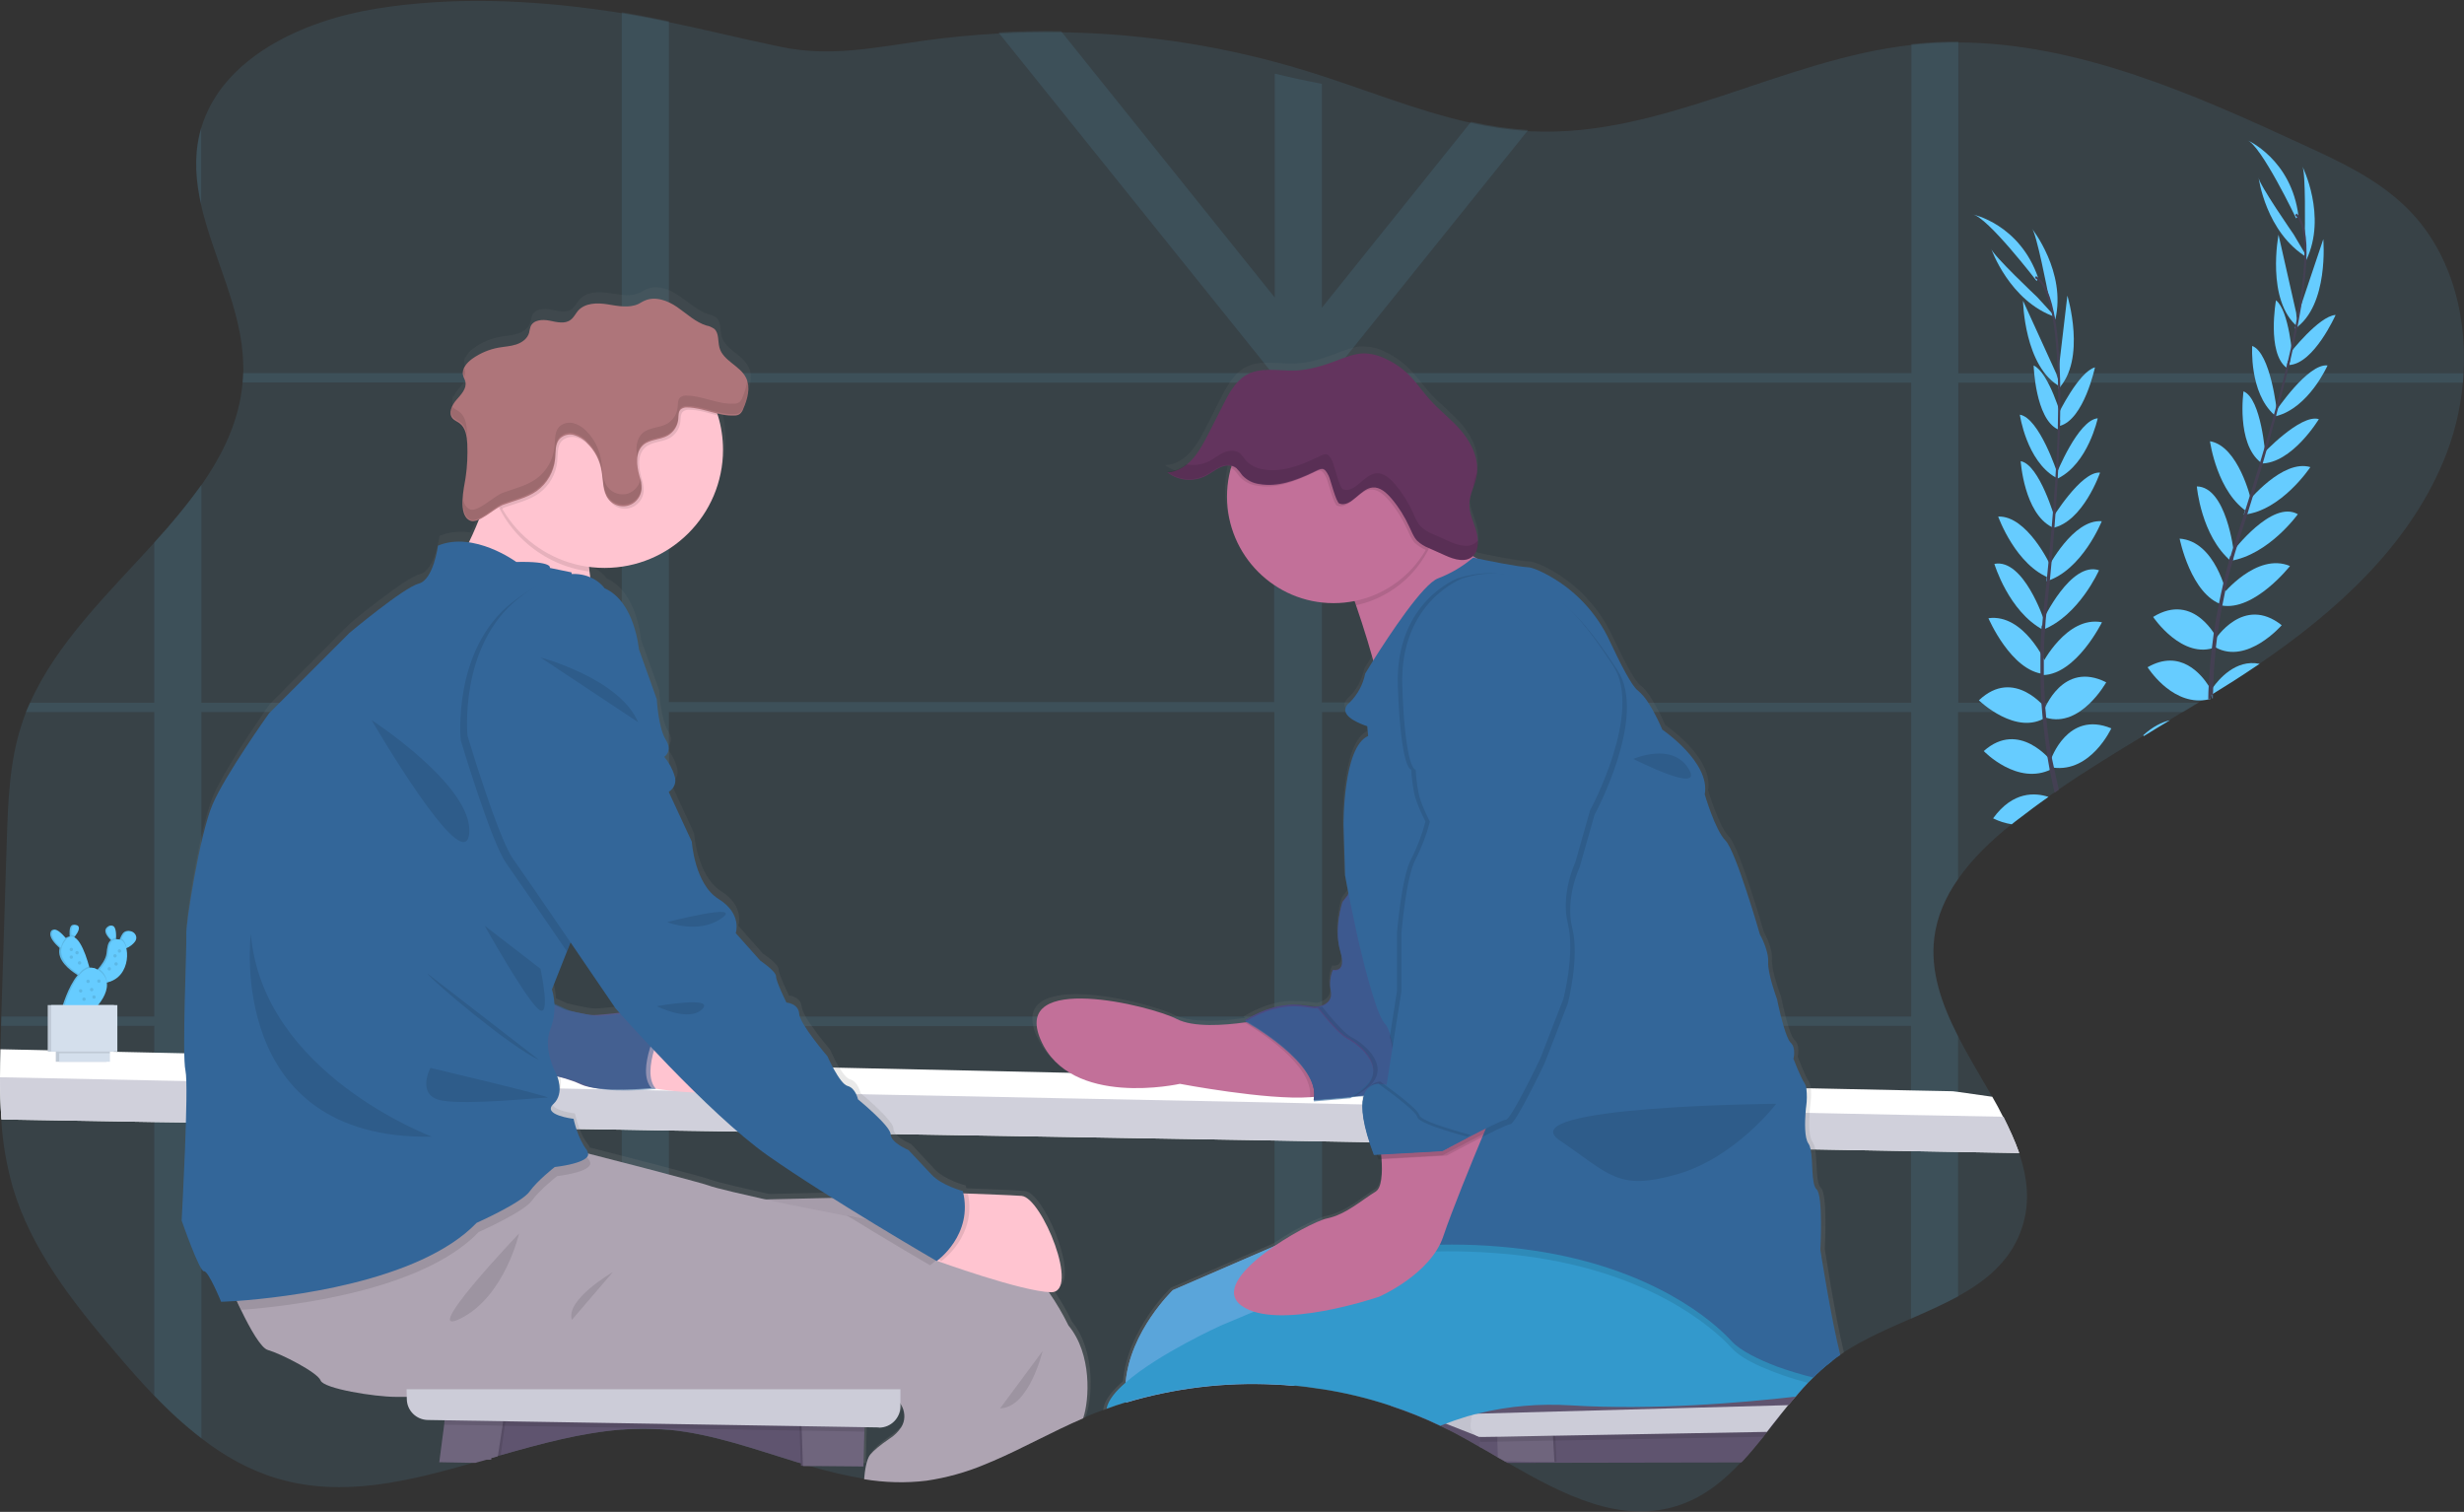 <?xml version="1.0" encoding="utf-8"?>
<!-- Generator: Adobe Illustrator 22.0.1, SVG Export Plug-In . SVG Version: 6.00 Build 0)  -->
<svg version="1.1" id="d000d172-d3f6-4067-9bff-b7a6a8e5b081"
	 xmlns="http://www.w3.org/2000/svg" xmlns:xlink="http://www.w3.org/1999/xlink" x="0px" y="0px" viewBox="0 0 1161.1 712.4"
	 style="enable-background:new 0 0 1161.1 712.4;" xml:space="preserve">
<rect x="0" y="0" width="1161.1" height="712.4" fill="#333333" stroke="none"/>
<style type="text/css">
	.st0{opacity:0.1;fill:#66CCFF;enable-background:new    ;}
	.st1{fill:#FFFFFF;}
	.st2{fill:#D0D0DB;}
	.st3{fill:url(#SVGID_1_);}
	.st4{fill:#95B6F0;}
	.st5{opacity:0.6;fill:#3399CC;enable-background:new    ;}
	.st6{fill:#5F546F;}
	.st7{opacity:5.000000e-02;enable-background:new    ;}
	.st8{fill:#CCCCD8;}
	.st9{opacity:0.1;enable-background:new    ;}
	.st10{opacity:0.1;fill:#FFFFFF;enable-background:new    ;}
	.st11{fill:#3399CC;}
	.st12{fill:#C27099;}
	.st13{fill:#4C4981;}
	.st14{opacity:0.56;fill:#336699;enable-background:new    ;}
	.st15{opacity:0.6;fill:#336699;enable-background:new    ;}
	.st16{fill:#336699;}
	.st17{fill:#63345E;}
	.st18{opacity:0.1;}
	.st19{fill:url(#SVGID_2_);}
	.st20{fill:#AEA4B2;}
	.st21{fill:#FFC4D0;}
	.st22{fill:#575989;}
	.st23{opacity:0.53;fill:#336699;enable-background:new    ;}
	.st24{fill:#AE757A;}
	.st25{fill:none;}
	.st26{fill:#66CCFF;}
	.st27{fill:#D4DFEC;}
	.st28{fill:#444053;}
</style>
<title>conversation</title>
<path class="st0" d="M1160.9,175.8c-0.1,1.5-0.2,3-0.3,4.4c-1.2,13-4.3,25.6-9.4,37.6c-16.8,40-50.5,70.4-86.4,94.9l-2.3,1.5
	c-6.5,4.4-13.1,8.6-19.8,12.7l-0.5,0.3l-0.4,0.2l-1.2,0.7c-0.9,0.6-1.9,1.2-2.9,1.8l-1.6,1l-7.3,4.4l-6.4,3.9l0,0
	c-4.1,2.4-8.1,4.9-12.2,7.4c-13.6,8.2-27,16.4-40.1,25.4l-2,1.4c-1,0.6-1.9,1.3-2.8,2c-4.9,3.4-9.7,7-14.5,10.7
	c-0.9,0.7-1.9,1.4-2.8,2.2c-9.4,7.5-18.5,16.1-25.3,25.9c-5.8,8.3-9.9,17.5-11.2,27.6c-2,16,3.5,31.4,11.2,46.5
	c4.9,9.7,10.8,19.2,16.2,28.7c1.8,3.1,3.5,6.2,5,9.3c2.9,5.5,5.4,11.1,7.5,17c4.3,12.4,5.5,24.8,0.6,37.5
	c-5.4,13.9-16.3,22.8-29.3,30c-7,3.8-14.5,7.2-22.2,10.5c-10.9,4.8-22,9.6-31.7,15.9c-0.6,0.4-1.2,0.8-1.8,1.2
	c-1.3,0.8-2.5,1.7-3.7,2.7l0,0c-2,1.5-3.9,3.1-5.8,4.8c-1.1,1-2.2,2-3.2,3.1c-0.8,0.8-1.7,1.7-2.5,2.5c-1.6,1.7-3.1,3.3-4.6,5.1
	l-1.2,1.4c-1.1,1.3-2.2,2.6-3.3,3.9c-1.4,1.7-2.8,3.5-4.2,5.2c-2,2.5-4,5-5.9,7.5c-0.6,0.7-1.2,1.4-1.7,2.2c-3.3,4-6.5,8-10,11.7
	l-0.4,0.4c-8.2,8.8-17.3,16.2-28.8,20.2c-27.6,9.6-55-4.7-81.5-20l0,0l-0.7-0.4l-0.3-0.2l0,0l-2.3-1.3l-1.1-0.6
	c-2.7-1.6-5.4-3.2-8.1-4.7l-0.7-0.4c-3.8-2.2-7.6-4.3-11.3-6.3c-2.3-1.2-4.6-2.3-6.9-3.4c-7.6-3.7-15.5-6.8-23.6-9.5
	c-10.5-3.5-21.3-6.1-32.3-7.8c-4.5-0.7-8.9-1.3-13.4-1.7c-2.9-0.3-5.8-0.5-8.7-0.6c-23.7-1.2-47.4,1.7-70.1,8.5
	c-3.1,0.9-6.2,2-9.2,3.1c-0.6,0.2-1.1,0.4-1.7,0.6c-2.8,1-5.6,2.1-8.4,3.3l-1,0.4l0,0c0,0-0.1,0.1-0.2,0.1
	c-14.2,6.1-28,13.9-42.2,20c-1.3,0.5-2.5,1.1-3.8,1.6c-8.8,3.7-18.1,6.3-27.6,7.7c-9.8,1.2-19.7,0.9-29.4-0.7
	c-8.8-1.5-17.4-3.5-25.9-6.1h-0.1l0,0l-0.5-0.2c-0.8-0.2-1.6-0.5-2.4-0.7l-1.1-0.3l-1.4-0.4c-20-6.1-40-13.4-60.7-15.4
	c-1-0.1-2-0.2-3-0.2c-6.4-0.4-12.8-0.4-19.2,0.1c-19.2,1.5-38.2,6.7-57.2,12.1l-1.2,0.3c-1,0.3-2.1,0.6-3.1,0.9l-2.2,0.6l-4.3,1.2
	l-1,0.3l0,0c-31.3,9-62.2,16.7-92.8,7.8c-13.4-3.9-25.4-10.7-36.4-19.2c-7.9-6.1-15.3-12.9-22.2-20.1C66.3,651,60.1,644,54.2,637
	C34.3,613.6,14.7,588.8,6,559.4c-2.9-10.4-4.8-21.1-5.4-31.9C0.2,520.9,0,514.3,0,507.7c0-4.4,0.1-8.8,0.2-13.2
	c0.1-3.2,0.2-6.4,0.3-9.5c0-0.5,0-1,0-1.5c0.1-1.5,0.1-3,0.1-4.4c0.9-27.6,1.7-55.2,2.6-82.8c0.6-18.4,1.2-37.1,6.9-54.6
	c0.6-2,1.4-4,2.1-6c0.6-1.5,1.2-3,1.9-4.4c12.6-28.4,37-51.8,58.6-75.6c7.9-8.6,15.3-17.6,22.2-27.1c10.3-14.8,17.8-30.4,19.4-48.1
	c0.1-1.5,0.2-2.9,0.3-4.4s0.1-3,0-4.6c-0.5-25.6-14.2-50.2-19.8-74.8c-2.5-11-3.4-22.1-0.8-33.2c0.2-1.1,0.5-2.1,0.8-3.1
	c9.8-33.2,47.8-50.7,82.4-56.3c36-5.8,72.7-4.2,108.6,1c2.4,0.3,4.7,0.7,7.1,1.1c7.4,1.2,14.8,2.6,22.2,4.2
	c17.8,3.7,35.5,8.1,53.4,11.8c23,4.7,43.7,0.2,66.6-3c11.7-1.6,23.5-2.8,35.3-3.4c9.8-0.5,19.7-0.7,29.5-0.6
	c39.7,0.6,79,6.8,116.9,18.6c25.5,7.9,50.5,18.4,76.4,24.1c8.8,2,17.8,3.3,26.9,3.9c0.7,0.1,1.4,0.1,2.2,0.1
	c61.2,2.7,117.5-33.9,178.3-40.7l2-0.2c6.7-0.7,13.4-1,20.1-1c56.7,0.2,111.6,24.6,163.7,48.7c15.9,7.3,32,14.9,44.9,26.6
	C1153.5,115.1,1162.6,145.6,1160.9,175.8z"/>
<path class="st0" d="M622.9,479V335.5h39.5c-0.3-0.3-0.7-0.6-1-0.9l-0.3-0.2l-0.6-0.5c-0.2-0.2-0.5-0.4-0.8-0.6l-0.6-0.5l-0.7-0.5
	c-0.3-0.3-0.7-0.6-1.1-0.8c-0.1-0.1-0.2-0.1-0.3-0.2l0,0l0,0h-34.2v-7.9c-0.3,0.2-0.6,0.3-0.9,0.5l-1,0.6c0,0,0,0-0.1,0
	c-0.1,0.1-0.1,0.1-0.2,0.1l-0.6,0.5c-0.2,0.1-0.4,0.3-0.6,0.5c-0.6,0.5-1.2,1-1.8,1.5l-0.6,0.5l-1.2,1c-1.5,1.5-3.1,3-4.6,4.3
	c-0.4,0.4-0.8,0.7-1.2,1c-0.8,0.7-1.7,1.4-2.6,2c-0.4,0.3-0.7,0.5-1.1,0.7l-0.7,0.3l-0.6,0.3l0,0c-1.4,0.7-2.8,1.2-4.3,1.6V479
	h-59.4c0,0.2,0.1,0.3,0.1,0.5c0.3,1.3,0.7,2.7,1,4h58.3v153.7h0.5h0.5l1,0.1l1.9,0.2l3,0.3c0.5,0,0.9,0.1,1.4,0.2l1.6,0.2h0.2
	l2.7,0.5c0.2,0,0.4,0.1,0.6,0.1l1.3,0.2l1.8,0.4l0,0l4.4-0.2l0,0l0.6,0.1l0.8,0.2v-156h91.6v-0.3c0-0.1,0-0.2,0-0.3
	c0.1-1.2,0.2-2.4,0.3-3.7c0,0,0-0.1,0-0.1L622.9,479z M760,479h-4v2v2.5h4.6L760,479z M715,479c0,0,0,0.1,0,0.1
	c-0.1,1.2-0.2,2.4-0.3,3.7c0,0.1,0,0.2,0,0.3v0.3h34.5v-0.2l2.5-4.2L715,479z M94,63.2c-2.6,11.2-1.7,22.2,0.8,33.2V60
	C94.6,61.1,94.3,62.1,94,63.2z M661.4,334.6c-0.1-1.1-0.2-2.3-0.2-3.5h-9.5l0,0c0,0.2,0.1,0.4,0.1,0.6c0.1,0.7,0.2,1.3,0.3,2
	c0.1,0.5,0.1,0.9,0.2,1.4l0.1,0.5h9.1L661.4,334.6z M587.9,481.4L587.9,481.4c-0.7-0.4-1.1-0.6-1.1-0.6c1.1-0.7,2.1-1.2,3.2-1.8
	H376.9c0.1,0.3,0.2,0.7,0.4,1c0.1,0.2,0.2,0.4,0.3,0.6s0.2,0.5,0.4,0.7s0.4,0.8,0.7,1.2s0.4,0.6,0.6,1h212.1
	C589.8,482.5,588.7,481.8,587.9,481.4z M315.1,373l0.1,0.3V373L315.1,373z M315,351.5c-0.3,0.4-0.7,0.7-1.1,1c0,0,0.4,0.5,1,1.3
	c0,0.1-0.1,0.2-0.1,0.3c0,0.1-0.1,0.3-0.2,0.4l-0.1,0.2c-0.1,0.1-0.1,0.3-0.2,0.4c0,0.1-0.1,0.1-0.1,0.1c-0.1,0.2-0.2,0.3-0.3,0.4
	l-0.2,0.2c-0.1,0.1-0.3,0.3-0.5,0.4l-0.1,0.1H313l0.1,0.1l0.1,0.1c0.8,0.9,1.5,1.9,2.1,2.9v-8.3C315.1,351.3,315,351.4,315,351.5
	L315,351.5z M586.2,479h-30.9c8.2,3,21.3,2,30,0.8l1.7-0.2C586.7,479.3,586.4,479.1,586.2,479z M652.9,483.4
	c-0.1-0.1-0.1-0.2-0.2-0.3c-0.1-0.1-0.2-0.2-0.2-0.2c-0.3-0.3-0.6-0.6-0.8-1c-0.1-0.2-0.3-0.4-0.4-0.6c-0.2-0.4-0.5-0.9-0.8-1.5
	c0-0.1-0.1-0.1-0.1-0.2s-0.2-0.4-0.3-0.6h-27.2V335.5h29.4l-0.1-0.5c-0.1-0.4-0.1-0.9-0.2-1.4c-0.1-0.6-0.2-1.3-0.3-2
	c0-0.2-0.1-0.4-0.1-0.6l0,0h-28.8V220.7h-0.1c-0.1,0-0.3,0-0.4,0c-0.2,0-0.3,0.1-0.5,0.1l-0.3,0.1l-0.5,0.2l-0.3,0.1
	c-0.7,0.3-1.6,0.8-2.6,1.2c-1.4,0.7-2.9,1.3-4.4,1.9l-0.9,0.4l-1.1,0.4c-0.7,0.3-1.4,0.5-2.2,0.8c-0.5,0.2-0.9,0.3-1.4,0.5
	c-0.9,0.3-1.7,0.5-2.6,0.7c-0.4,0.1-0.9,0.2-1.3,0.3s-0.9,0.2-1.3,0.2s-0.9,0.1-1.3,0.2s-0.8,0.1-1.2,0.1v102.9H315.2V205l-0.6,0.4
	c-3.6,2-8.2,1.6-11.4,4.3c-4,3.4-3.3,9.6-1.9,14.6c0.1,0.4,0.2,0.9,0.4,1.3c0,0.1,0.1,0.3,0.1,0.4s0,0,0,0l0,0c0,0.1,0,0.2,0.1,0.3
	c0.1,0.2,0.1,0.5,0.2,0.7l0.1,0.6l0.1,0.4c0,0.1,0,0.1,0,0.2c0,0.2,0,0.3,0.1,0.5c0,0.3,0.1,0.6,0.1,0.9v0.1
	c-0.3,3.6-2.7,6.7-6.1,7.9c-1,0.3-2.1,0.4-3.2,0.4v93.3h-18.2l0.4,4.4H293V479h-32.2c-0.1,0.7-0.2,1.5-0.4,2.3
	c-0.1,0.3-0.2,0.7-0.3,1s-0.2,0.8-0.4,1.2H293v30c0.7,0,1.3,0,2,0h1.4l2.1-0.1h0.9c1.2-0.1,2.4-0.1,3.4-0.2l1.3-0.1l0.9-0.1l1.2-0.1
	h0.3h0.4l0.6,0.1h0.2c0.4,0.1,1,0.2,1.8,0.3l1,0.1l0.5,0.1l1.5,0.2h0.2l2.3,0.3v-30.6h285.5v6.5c0.8,0.6,1.6,1.3,2.4,1.9l1.2,1
	c1.5,1.2,2.9,2.5,4.3,3.8l1.1,1.1c0.5,0.5,0.9,1,1.4,1.4l0.2,0.2c0.4,0.4,0.7,0.8,1,1.2l0.7,0.8c0.4,0.5,0.8,1,1.2,1.5
	s0.8,1,1.1,1.5s0.7,1,1,1.5s0.7,1.3,1,1.9h2.1l0.2,0.4c0.1,0.2,0.2,0.3,0.2,0.5c0.3,0.7,0.5,1.3,0.7,1.9c0.1,0.3,0.2,0.5,0.2,0.8
	c0.1,0.3,0.1,0.5,0.2,0.8c0,0.2,0.1,0.5,0.1,0.7s0.1,0.5,0.1,0.7c0,0.2,0.1,0.4,0.1,0.6c0,0.2,0,0.3,0,0.5c0,0.6,0,1.1,0,1.7
	c0.5-0.1,1-0.2,1.4-0.3v-32.7L652.9,483.4L652.9,483.4z M315.2,479V335.5h285.5V479H315.2z M589.9,479h-37.8
	c0.9,0.4,1.8,0.8,2.4,1.1c7.9,4,22.3,2.9,31.7,1.6l1.7-0.2c-0.7-0.4-1.1-0.6-1.1-0.6C587.9,480.1,588.9,479.5,589.9,479z M131.4,479
	c0.9,1.5,1.9,3,2.9,4.4h125.6c0.1-0.4,0.2-0.8,0.4-1.2s0.2-0.7,0.3-1c0.2-0.8,0.3-1.5,0.4-2.3L131.4,479z M586.2,479h-30.9
	c8.2,3,21.3,2,30,0.8l1.7-0.2C586.7,479.3,586.4,479.1,586.2,479z M131.4,479c0.9,1.5,1.9,3,2.9,4.4h125.6c0.1-0.4,0.2-0.8,0.4-1.2
	s0.2-0.7,0.3-1c0.2-0.8,0.3-1.5,0.4-2.3L131.4,479z M652.9,483.4c-0.1-0.1-0.1-0.2-0.2-0.3c-0.1-0.1-0.2-0.2-0.2-0.2
	c-0.3-0.3-0.6-0.6-0.8-1c-0.1-0.2-0.3-0.4-0.4-0.6c-0.2-0.4-0.5-0.9-0.8-1.5c0-0.1-0.1-0.1-0.1-0.2s-0.2-0.4-0.3-0.6h-27.2V335.5
	h29.4l-0.1-0.5c-0.1-0.4-0.1-0.9-0.2-1.4c-0.1-0.6-0.2-1.3-0.3-2c0-0.2-0.1-0.4-0.1-0.6l0,0h-28.8V220.7h-0.1c-0.1,0-0.3,0-0.4,0
	c-0.2,0-0.3,0.1-0.5,0.1l-0.3,0.1l-0.5,0.2l-0.3,0.1c-0.7,0.3-1.6,0.8-2.6,1.2c-1.4,0.7-2.9,1.3-4.4,1.9l-0.9,0.4l-1.1,0.4
	c-0.7,0.3-1.4,0.5-2.2,0.8c-0.5,0.2-0.9,0.3-1.4,0.5c-0.9,0.3-1.7,0.5-2.6,0.7c-0.4,0.1-0.9,0.2-1.3,0.3s-0.9,0.2-1.3,0.2
	s-0.9,0.1-1.3,0.2s-0.8,0.1-1.2,0.1v102.9H315.2V205l-0.6,0.4c-3.6,2-8.2,1.6-11.4,4.3c-4,3.4-3.3,9.6-1.9,14.6
	c0.1,0.4,0.2,0.9,0.4,1.3c0,0.1,0.1,0.3,0.1,0.4s0,0,0,0l0,0c0,0,0,0.2,0.1,0.3c0.1,0.2,0.1,0.5,0.2,0.7l0.1,0.6l0.1,0.4
	c0,0.1,0,0.2,0,0.3c0,0.1,0,0.2,0,0.3c0,0.3,0.1,0.6,0.1,0.9v0.1c-0.3,3.6-2.7,6.7-6.1,7.9c-1,0.3-2.1,0.4-3.2,0.4v93.3h-18.2
	l0.4,4.4H293V479h-32.2c-0.1,0.7-0.2,1.5-0.4,2.3c-0.1,0.3-0.2,0.7-0.3,1s-0.2,0.8-0.4,1.2H293v30c0.7,0,1.3,0,2,0h1.4l2.1-0.1h0.9
	c1.2-0.1,2.4-0.1,3.4-0.2l1.3-0.1l0.9-0.1l1.2-0.1h0.3h0.4l0.6,0.1h0.2c0.4,0.1,1,0.2,1.8,0.3l1,0.1l0.5,0.1l1.5,0.2h0.2l2.3,0.3
	v-30.6h67c-1.1-1.5-2.1-3-2.8-4.4h-64.2V335.5h285.5V479h-10.8c-1,0.5-2.1,1.1-3.2,1.8c0,0,0.4,0.2,1.1,0.6l0,0
	c0.8,0.5,1.9,1.1,3.4,2h9.5v6.5c0.8,0.6,1.6,1.3,2.4,1.9l1.2,1c1.5,1.2,2.9,2.5,4.3,3.8l1.1,1.1c0.5,0.5,0.9,1,1.4,1.4l0.2,0.2
	c0.4,0.4,0.7,0.8,1,1.2l0.7,0.8c0.4,0.5,0.8,1,1.2,1.5s0.8,1,1.1,1.5s0.7,1,1,1.5s0.7,1.3,1,1.9h2.1l0.2,0.4
	c0.1,0.2,0.2,0.3,0.2,0.5c0.3,0.7,0.5,1.3,0.7,1.9c0.1,0.3,0.2,0.5,0.2,0.8c0.1,0.3,0.1,0.5,0.2,0.8c0,0.2,0.1,0.5,0.1,0.7
	s0.1,0.5,0.1,0.7c0,0.2,0.1,0.4,0.1,0.6c0,0.2,0,0.3,0,0.5c0,0.6,0,1.1,0,1.7c0.5-0.1,1-0.2,1.4-0.3v-32.6L652.9,483.4L652.9,483.4z
	 M586.2,479h-30.9c8.2,3,21.3,2,30,0.8l1.7-0.2C586.7,479.3,586.4,479.1,586.2,479z M661.4,334.6c-0.1-1.1-0.2-2.3-0.2-3.5h-9.5l0,0
	c0,0.2,0.1,0.4,0.1,0.6c0.1,0.7,0.2,1.3,0.3,2c0.1,0.5,0.1,0.9,0.2,1.4l0.1,0.5h9.1L661.4,334.6z M131.4,479c0.9,1.5,1.9,3,2.9,4.4
	h125.5c0.1-0.4,0.2-0.8,0.4-1.2s0.2-0.7,0.3-1c0.2-0.8,0.3-1.5,0.4-2.3L131.4,479z M652.9,483.4c-0.1-0.1-0.1-0.2-0.2-0.3
	c-0.1-0.1-0.2-0.2-0.2-0.2c-0.3-0.3-0.6-0.6-0.8-1c-0.1-0.2-0.3-0.4-0.4-0.6c-0.2-0.4-0.5-0.9-0.8-1.5c0-0.1-0.1-0.1-0.1-0.2
	s-0.2-0.4-0.3-0.6h-27.2V335.5h29.4l-0.1-0.5c-0.1-0.4-0.1-0.9-0.2-1.4c-0.1-0.6-0.2-1.3-0.3-2c0-0.2-0.1-0.4-0.1-0.6l0,0h-28.8
	V220.7h-0.1c-0.1,0-0.3,0-0.4,0c-0.2,0-0.3,0.1-0.5,0.1l-0.3,0.1l-0.5,0.2l-0.3,0.1c-0.7,0.3-1.6,0.8-2.6,1.2
	c-1.4,0.7-2.9,1.3-4.4,1.9l-0.9,0.4l-1.1,0.4c-0.7,0.3-1.4,0.5-2.2,0.8c-0.5,0.2-0.9,0.3-1.4,0.5c-0.9,0.3-1.7,0.5-2.6,0.7
	c-0.4,0.1-0.9,0.2-1.3,0.3s-0.9,0.2-1.3,0.2s-0.9,0.1-1.3,0.2s-0.8,0.1-1.2,0.1v102.9H315.2V205l-0.6,0.4c-3.6,2-8.2,1.6-11.4,4.3
	c-4,3.4-3.3,9.6-1.9,14.6c0.1,0.4,0.2,0.9,0.4,1.3c0,0.1,0.1,0.3,0.1,0.4s0,0,0,0l0,0c0,0.1,0,0.2,0.1,0.3c0.1,0.2,0.1,0.5,0.2,0.7
	l0.1,0.6l0.1,0.4c0,0.1,0,0.2,0,0.3c0,0.1,0,0.2,0,0.3c0,0.3,0.1,0.6,0.1,0.9v0.1c-0.3,3.6-2.7,6.7-6.1,7.9c-1,0.3-2.1,0.4-3.2,0.4
	v93.3h-18.2l0.4,4.4H293V479h-32.2c-0.1,0.7-0.2,1.5-0.4,2.3c-0.1,0.3-0.2,0.7-0.3,1s-0.2,0.8-0.4,1.2H293v30c0.7,0,1.3,0,2,0h1.4
	l2.1-0.1h0.9c1.2-0.1,2.4-0.1,3.4-0.2l1.3-0.1l0.9-0.1l1.2-0.1h0.3h0.4l0.6,0.1h0.2c0.4,0.1,1,0.2,1.8,0.3l1,0.1l0.5,0.1l1.5,0.2
	h0.2l2.3,0.3v-30.6h67c-1.1-1.5-2.1-3-2.8-4.4h-64.2V335.5h285.5V479h-10.8c-1,0.5-2.1,1.1-3.2,1.8c0,0,0.4,0.2,1.1,0.6l0,0
	c0.8,0.5,1.9,1.1,3.4,2h9.5v6.5c0.8,0.6,1.6,1.3,2.4,1.9l1.2,1c1.5,1.2,2.9,2.5,4.3,3.8l1.1,1.1c0.5,0.5,0.9,1,1.4,1.4l0.2,0.2
	c0.4,0.4,0.7,0.8,1,1.2l0.7,0.8c0.4,0.5,0.8,1,1.2,1.5s0.8,1,1.1,1.5s0.7,1,1,1.5s0.7,1.3,1,1.9h2.1l0.2,0.4
	c0.1,0.2,0.2,0.3,0.2,0.5c0.3,0.7,0.5,1.3,0.7,1.9c0.1,0.3,0.2,0.5,0.2,0.8c0.1,0.3,0.1,0.5,0.2,0.8c0,0.2,0.1,0.5,0.1,0.7
	s0.1,0.5,0.1,0.7c0,0.2,0.1,0.4,0.1,0.6c0,0.2,0,0.3,0,0.5c0,0.6,0,1.1,0,1.7c0.5-0.1,1-0.2,1.4-0.3v-32.6L652.9,483.4L652.9,483.4z
	 M661.4,334.6c-0.1-1.1-0.2-2.3-0.2-3.5h-9.6l0,0c0,0.2,0.1,0.4,0.1,0.6c0.1,0.7,0.2,1.3,0.3,2c0.1,0.5,0.1,0.9,0.2,1.4l0.1,0.5h9.1
	L661.4,334.6z M131.4,479c0.9,1.5,1.9,3,2.9,4.4h125.5c0.1-0.4,0.2-0.8,0.4-1.2s0.2-0.7,0.3-1c0.2-0.8,0.3-1.5,0.4-2.3L131.4,479z
	 M652.9,483.4c-0.1-0.1-0.1-0.2-0.2-0.3c-0.1-0.1-0.2-0.2-0.2-0.2c-0.3-0.3-0.6-0.6-0.8-1c-0.1-0.2-0.3-0.4-0.4-0.6
	c-0.2-0.4-0.5-0.9-0.8-1.5c0-0.1-0.1-0.1-0.1-0.2s-0.2-0.4-0.3-0.6h-27.2V335.5h29.4l-0.1-0.5c-0.1-0.4-0.1-0.9-0.2-1.4
	c-0.1-0.6-0.2-1.3-0.3-2c0-0.2-0.1-0.4-0.1-0.6l0,0h-28.8V220.7h-0.1c-0.1,0-0.3,0-0.4,0c-0.2,0-0.3,0.1-0.5,0.1l-0.3,0.1l-0.5,0.2
	l-0.3,0.1c-0.7,0.3-1.6,0.8-2.6,1.2c-1.4,0.7-2.9,1.3-4.4,1.9l-0.9,0.4l-1.1,0.4c-0.7,0.3-1.4,0.5-2.2,0.8c-0.5,0.2-0.9,0.3-1.4,0.5
	c-0.9,0.3-1.7,0.5-2.6,0.7c-0.4,0.1-0.9,0.2-1.3,0.3s-0.9,0.2-1.3,0.2s-0.9,0.1-1.3,0.2s-0.8,0.1-1.2,0.1v102.9H315.2V205l-0.6,0.4
	c-3.6,2-8.2,1.6-11.4,4.3c-4,3.4-3.3,9.6-1.9,14.6c0.1,0.4,0.2,0.9,0.4,1.3c0,0.1,0.1,0.3,0.1,0.4s0,0,0,0l0,0c0,0.1,0,0.2,0.1,0.3
	c0.1,0.2,0.1,0.5,0.2,0.7l0.1,0.6l0.1,0.4c0,0.1,0,0.2,0,0.3c0,0.1,0,0.2,0,0.3c0,0.3,0.1,0.6,0.1,0.9v0.1c-0.3,3.6-2.7,6.7-6.1,7.9
	c-1,0.3-2.1,0.4-3.2,0.4v93.3h-18.2l0.4,4.4H293V479h-32.2c-0.1,0.7-0.2,1.5-0.4,2.3c-0.1,0.3-0.2,0.7-0.3,1s-0.2,0.8-0.4,1.2H293
	v30c0.7,0,1.3,0,2,0h1.4l2.1-0.1h0.9c1.2-0.1,2.4-0.1,3.4-0.2l1.3-0.1l0.9-0.1l1.2-0.1h0.3h0.4l0.6,0.1h0.2c0.4,0.1,1,0.2,1.8,0.3
	l1,0.1l0.5,0.1l1.5,0.2h0.2l2.3,0.3v-30.6h67c-1.1-1.5-2.1-3-2.8-4.4h-64.2V335.5h285.5V479h-10.8c-1,0.5-2.1,1.1-3.2,1.8
	c0,0,0.4,0.2,1.1,0.6l0,0c0.8,0.5,1.9,1.1,3.4,2h9.5v6.5c0.8,0.6,1.6,1.3,2.4,1.9l1.2,1c1.5,1.2,2.9,2.5,4.3,3.8l1.1,1.1
	c0.5,0.5,0.9,1,1.4,1.4l0.2,0.2c0.4,0.4,0.7,0.8,1,1.2l0.7,0.8c0.4,0.5,0.8,1,1.2,1.5s0.8,1,1.1,1.5s0.7,1,1,1.5s0.7,1.3,1,1.9h2.1
	l0.2,0.4c0.1,0.2,0.2,0.3,0.2,0.5c0.3,0.7,0.5,1.3,0.7,1.9c0.1,0.3,0.2,0.5,0.2,0.8c0.1,0.3,0.1,0.5,0.2,0.8c0,0.2,0.1,0.5,0.1,0.7
	s0.1,0.5,0.1,0.7c0,0.2,0.1,0.4,0.1,0.6c0,0.2,0,0.3,0,0.5c0,0.6,0,1.1,0,1.7c0.5-0.1,1-0.2,1.4-0.3v-32.6h30L652.9,483.4z
	 M661.4,334.6c-0.1-1.1-0.2-2.3-0.2-3.5h-9.6l0,0c0,0.2,0.1,0.4,0.1,0.6c0.1,0.7,0.2,1.3,0.3,2c0.1,0.5,0.1,0.9,0.2,1.4l0.1,0.5h9.1
	L661.4,334.6z M131.4,479c0.9,1.5,1.9,3,2.9,4.4h125.5c0.1-0.4,0.2-0.8,0.4-1.2s0.2-0.7,0.3-1c0.2-0.8,0.3-1.5,0.4-2.3L131.4,479z
	 M653,483.4c-0.1-0.1-0.1-0.2-0.2-0.3c-0.1-0.1-0.2-0.2-0.2-0.2c-0.3-0.3-0.6-0.6-0.8-1c-0.1-0.2-0.3-0.4-0.4-0.6
	c-0.2-0.4-0.5-0.9-0.8-1.5c0-0.1-0.1-0.1-0.1-0.2s-0.2-0.4-0.3-0.6h-27.2V335.5h29.4l-0.1-0.5c-0.1-0.4-0.1-0.9-0.2-1.4
	c-0.1-0.6-0.2-1.3-0.3-2c0-0.2-0.1-0.4-0.1-0.6l0,0h-28.8V220.7h-0.1c-0.1,0-0.3,0-0.4,0c-0.2,0-0.3,0.1-0.5,0.1l-0.3,0.1l-0.5,0.2
	l-0.3,0.1c-0.7,0.3-1.6,0.8-2.6,1.2c-1.4,0.7-2.9,1.3-4.4,1.9l-0.9,0.4l-1.1,0.4c-0.7,0.3-1.4,0.5-2.2,0.8c-0.5,0.2-0.9,0.3-1.4,0.5
	c-0.9,0.3-1.7,0.5-2.6,0.7c-0.4,0.1-0.9,0.2-1.3,0.3s-0.9,0.2-1.3,0.2s-0.9,0.1-1.3,0.2s-0.8,0.1-1.2,0.1v102.9H315.2V205l-0.6,0.4
	c-3.6,2-8.2,1.6-11.4,4.3c-4,3.4-3.3,9.6-1.9,14.6c0.1,0.4,0.2,0.9,0.4,1.3c0,0.1,0.1,0.3,0.1,0.4s0,0,0,0l0,0c0,0.1,0,0.2,0.1,0.3
	c0.1,0.2,0.1,0.5,0.2,0.7l0.1,0.6l0.1,0.4c0,0.1,0,0.2,0,0.3c0,0.1,0,0.2,0,0.3c0,0.3,0.1,0.6,0.1,0.9v0.1c-0.3,3.6-2.7,6.7-6.1,7.9
	c-1,0.3-2.1,0.4-3.2,0.4v93.3h-18.2l0.4,4.4H293V479h-32.2c-0.1,0.7-0.2,1.5-0.4,2.3c-0.1,0.3-0.2,0.7-0.3,1s-0.2,0.8-0.4,1.2H293
	v30c0.7,0,1.3,0,2,0h1.4l2.1-0.1h0.9c1.2-0.1,2.4-0.1,3.4-0.2l1.3-0.1l0.9-0.1l1.2-0.1h0.3h0.4l0.6,0.1h0.2c0.4,0.1,1,0.2,1.8,0.3
	l1,0.1l0.5,0.1l1.5,0.2h0.2l2.3,0.3v-30.6h67c-1.1-1.5-2.1-3-2.8-4.4h-64.2V335.5h285.5V479h-10.8c-1,0.5-2.1,1.1-3.2,1.8
	c0,0,0.4,0.2,1.1,0.6l0,0c0.8,0.5,1.9,1.1,3.4,2h9.5v6.5c0.8,0.6,1.6,1.3,2.4,1.9l1.2,1c1.5,1.2,2.9,2.5,4.3,3.8l1.1,1.1
	c0.5,0.5,0.9,1,1.4,1.4l0.2,0.2c0.4,0.4,0.7,0.8,1,1.2l0.7,0.8c0.4,0.5,0.8,1,1.2,1.5s0.8,1,1.1,1.5s0.7,1,1,1.5s0.7,1.3,1,1.9h2.1
	l0.2,0.4c0.1,0.2,0.2,0.3,0.2,0.5c0.3,0.7,0.5,1.3,0.7,1.9c0.1,0.3,0.2,0.5,0.2,0.8c0.1,0.3,0.1,0.5,0.2,0.8c0,0.2,0.1,0.5,0.1,0.7
	s0.1,0.5,0.1,0.7c0,0.2,0.1,0.4,0.1,0.6c0,0.2,0,0.3,0,0.5c0,0.6,0,1.1,0,1.7c0.5-0.1,1-0.2,1.4-0.3v-32.6h30L653,483.4z
	 M661.5,334.6c-0.1-1.1-0.2-2.3-0.2-3.5h-9.6l0,0c0,0.2,0.1,0.4,0.1,0.6c0.1,0.7,0.2,1.3,0.3,2c0.1,0.5,0.1,0.9,0.2,1.4l0.1,0.5h9.1
	L661.5,334.6z M131.5,479c0.9,1.5,1.9,3,2.9,4.4h125.5c0.1-0.4,0.2-0.8,0.4-1.2s0.2-0.7,0.3-1c0.2-0.8,0.3-1.5,0.4-2.3L131.5,479z
	 M653,483.4c-0.1-0.1-0.1-0.2-0.2-0.3c-0.1-0.1-0.2-0.2-0.2-0.2c-0.3-0.3-0.6-0.6-0.8-1c-0.1-0.2-0.3-0.4-0.4-0.6
	c-0.2-0.4-0.5-0.9-0.8-1.5c0-0.1-0.1-0.1-0.1-0.2s-0.2-0.4-0.3-0.6h-27.3V335.5h29.4l-0.1-0.5c-0.1-0.4-0.1-0.9-0.2-1.4
	c-0.1-0.6-0.2-1.3-0.3-2c0-0.2-0.1-0.4-0.1-0.6l0,0h-28.8V220.7h-0.1c-0.1,0-0.3,0-0.4,0c-0.2,0-0.3,0.1-0.5,0.1l-0.3,0.1l-0.5,0.2
	l-0.3,0.1c-0.7,0.3-1.6,0.8-2.6,1.2c-1.4,0.7-2.9,1.3-4.4,1.9l-0.9,0.4l-1.1,0.4c-0.7,0.3-1.4,0.5-2.2,0.8c-0.5,0.2-0.9,0.3-1.4,0.5
	c-0.9,0.3-1.7,0.5-2.6,0.7c-0.4,0.1-0.9,0.2-1.3,0.3s-0.9,0.2-1.3,0.2s-0.9,0.1-1.3,0.2s-0.8,0.1-1.2,0.1v102.9H315.2V205l-0.6,0.4
	c-3.6,2-8.2,1.6-11.4,4.3c-4,3.4-3.3,9.6-1.9,14.6c0.1,0.4,0.2,0.9,0.4,1.3c0,0.1,0.1,0.3,0.1,0.4s0,0,0,0l0,0c0,0.1,0,0.2,0.1,0.3
	c0.1,0.2,0.1,0.5,0.2,0.7l0.1,0.6l0.1,0.4c0,0.1,0,0.2,0,0.3c0,0.1,0,0.2,0,0.3c0,0.3,0.1,0.6,0.1,0.9v0.1c-0.3,3.6-2.7,6.7-6.1,7.9
	c-1,0.3-2.1,0.4-3.2,0.4v93.3h-18.2l0.4,4.4H293V479h-32.2c-0.1,0.7-0.2,1.5-0.4,2.3c-0.1,0.3-0.2,0.7-0.3,1s-0.2,0.8-0.4,1.2H293
	v30c0.7,0,1.3,0,2,0h1.4l2.1-0.1h0.9c1.2-0.1,2.4-0.1,3.4-0.2l1.3-0.1l0.9-0.1l1.2-0.1h0.3h0.4l0.6,0.1h0.2c0.4,0.1,1,0.2,1.8,0.3
	l1,0.1l0.5,0.1l1.5,0.2h0.2l2.3,0.3v-30.6h67c-1.1-1.5-2.1-3-2.8-4.4h-64.2V335.5h285.5V479h-10.8c-1,0.5-2.1,1.1-3.2,1.8
	c0,0,0.4,0.2,1.1,0.6l0,0c0.8,0.5,1.9,1.1,3.4,2h9.5v6.5c0.8,0.6,1.6,1.3,2.4,1.9l1.2,1c1.5,1.2,2.9,2.5,4.3,3.8l1.1,1.1
	c0.5,0.5,0.9,1,1.4,1.4l0.2,0.2c0.4,0.4,0.7,0.8,1,1.2l0.7,0.8c0.4,0.5,0.8,1,1.2,1.5s0.8,1,1.1,1.5s0.7,1,1,1.5s0.7,1.3,1,1.9h2.1
	l0.2,0.4c0.1,0.2,0.2,0.3,0.2,0.5c0.3,0.7,0.5,1.3,0.7,1.9c0.1,0.3,0.2,0.5,0.2,0.8c0.1,0.3,0.1,0.5,0.2,0.8c0,0.2,0.1,0.5,0.1,0.7
	s0.1,0.5,0.1,0.7c0,0.2,0.1,0.4,0.1,0.6c0,0.2,0,0.3,0,0.5c0,0.6,0,1.1,0,1.7c0.5-0.1,1-0.2,1.4-0.3v-32.6h30L653,483.4z
	 M661.5,334.6c-0.1-1.1-0.2-2.3-0.2-3.5h-9.6l0,0c0,0.2,0.1,0.4,0.1,0.6c0.1,0.7,0.2,1.3,0.3,2c0.1,0.5,0.1,0.9,0.2,1.4l0.1,0.5h9.1
	L661.5,334.6z M131.5,479c0.9,1.5,1.9,3,2.9,4.4h125.4c0.1-0.4,0.2-0.8,0.4-1.2s0.2-0.7,0.3-1c0.2-0.8,0.3-1.5,0.4-2.3L131.5,479z
	 M653,483.4c-0.1-0.1-0.1-0.2-0.2-0.3c-0.1-0.1-0.2-0.2-0.2-0.2c-0.3-0.3-0.6-0.6-0.8-1c-0.1-0.2-0.3-0.4-0.4-0.6
	c-0.2-0.4-0.5-0.9-0.8-1.5c0-0.1-0.1-0.1-0.1-0.2s-0.2-0.4-0.3-0.6h-27.3V335.5h29.4l-0.1-0.5c-0.1-0.4-0.1-0.9-0.2-1.4
	c-0.1-0.6-0.2-1.3-0.3-2c0-0.2-0.1-0.4-0.1-0.6l0,0h-28.8V220.7h-0.1c-0.1,0-0.3,0-0.4,0c-0.2,0-0.3,0.1-0.5,0.1l-0.3,0.1l-0.5,0.2
	l-0.3,0.1c-0.7,0.3-1.6,0.8-2.6,1.2c-1.4,0.7-2.9,1.3-4.4,1.9l-0.9,0.4l-1.1,0.4c-0.7,0.3-1.4,0.5-2.2,0.8c-0.5,0.2-0.9,0.3-1.4,0.5
	c-0.9,0.3-1.7,0.5-2.6,0.7c-0.4,0.1-0.9,0.2-1.3,0.3s-0.9,0.2-1.3,0.2s-0.9,0.1-1.3,0.2s-0.8,0.1-1.2,0.1v102.9H315.2V205l-0.6,0.4
	c-3.6,2-8.2,1.6-11.4,4.3c-4,3.4-3.3,9.6-1.9,14.6c0.1,0.4,0.2,0.9,0.4,1.3c0,0.1,0.1,0.3,0.1,0.4s0,0,0,0l0,0c0,0.1,0,0.2,0.1,0.3
	c0.1,0.2,0.1,0.5,0.2,0.7l0.1,0.6l0.1,0.4c0,0.1,0,0.2,0,0.3c0,0.1,0,0.2,0,0.3c0,0.3,0.1,0.6,0.1,0.9v0.1c-0.3,3.6-2.7,6.7-6.1,7.9
	c-1,0.3-2.1,0.4-3.2,0.4v93.3h-18.2l0.4,4.4H293V479h-32.2c-0.1,0.7-0.2,1.5-0.4,2.3c-0.1,0.3-0.2,0.7-0.3,1s-0.2,0.8-0.4,1.2H293
	v30c0.7,0,1.3,0,2,0h1.4l2.1-0.1h0.9c1.2-0.1,2.4-0.1,3.4-0.2l1.3-0.1l0.9-0.1l1.2-0.1h0.3h0.4l0.6,0.1h0.2c0.4,0.1,1,0.2,1.8,0.3
	l1,0.1l0.5,0.1l1.5,0.2h0.2l2.3,0.3v-30.6h67c-1.1-1.5-2.1-3-2.8-4.4h-64.2V335.5h285.5V479h-10.8c-1,0.5-2.1,1.1-3.2,1.8
	c0,0,0.4,0.2,1.1,0.6l0,0c0.8,0.5,1.9,1.1,3.4,2h9.5v6.5c0.8,0.6,1.6,1.3,2.4,1.9l1.2,1c1.5,1.2,2.9,2.5,4.3,3.8l1.1,1.1
	c0.5,0.5,0.9,1,1.4,1.4l0.2,0.2c0.4,0.4,0.7,0.8,1,1.2l0.7,0.8c0.4,0.5,0.8,1,1.2,1.5s0.8,1,1.1,1.5s0.7,1,1,1.5s0.7,1.3,1,1.9h2.1
	l0.2,0.4c0.1,0.2,0.2,0.3,0.2,0.5c0.3,0.7,0.5,1.3,0.7,1.9c0.1,0.3,0.2,0.5,0.2,0.8c0.1,0.3,0.1,0.5,0.2,0.8c0,0.2,0.1,0.5,0.1,0.7
	s0.1,0.5,0.1,0.7c0,0.2,0.1,0.4,0.1,0.6c0,0.2,0,0.3,0,0.5c0,0.6,0,1.1,0,1.7c0.5-0.1,1-0.2,1.4-0.3v-32.6h30L653,483.4z
	 M661.5,334.6c-0.1-1.1-0.2-2.3-0.2-3.5h-9.6l0,0c0,0.2,0.1,0.4,0.1,0.6c0.1,0.7,0.2,1.3,0.3,2c0.1,0.5,0.1,0.9,0.2,1.4l0.1,0.5h9.1
	L661.5,334.6z M131.5,479c0.9,1.5,1.9,3,2.9,4.4h125.4c0.1-0.4,0.2-0.8,0.4-1.2s0.2-0.7,0.3-1c0.2-0.8,0.3-1.5,0.4-2.3L131.5,479z
	 M653,483.4c-0.1-0.1-0.1-0.2-0.2-0.3c-0.1-0.1-0.2-0.2-0.2-0.2c-0.3-0.3-0.6-0.6-0.8-1c-0.1-0.2-0.3-0.4-0.4-0.6
	c-0.2-0.4-0.5-0.9-0.8-1.5c0-0.1-0.1-0.1-0.1-0.2s-0.2-0.4-0.3-0.6h-27.3V335.5h29.4l-0.1-0.5c-0.1-0.4-0.1-0.9-0.2-1.4
	c-0.1-0.6-0.2-1.3-0.3-2c0-0.2-0.1-0.4-0.1-0.6l0,0h-28.8V220.7h-0.1c-0.1,0-0.3,0-0.4,0c-0.2,0-0.3,0.1-0.5,0.1l-0.3,0.1l-0.5,0.2
	l-0.3,0.1c-0.7,0.3-1.6,0.8-2.6,1.2c-1.4,0.7-2.9,1.3-4.4,1.9l-0.9,0.4l-1.1,0.4c-0.7,0.3-1.4,0.5-2.2,0.8c-0.5,0.2-0.9,0.3-1.4,0.5
	c-0.9,0.3-1.7,0.5-2.6,0.7c-0.4,0.1-0.9,0.2-1.3,0.3s-0.9,0.2-1.3,0.2s-0.9,0.1-1.3,0.2s-0.8,0.1-1.2,0.1v102.9H315.2V205l-0.6,0.4
	c-3.6,2-8.2,1.6-11.4,4.3c-4,3.4-3.3,9.6-1.9,14.6c0.1,0.4,0.2,0.9,0.4,1.3c0,0.1,0.1,0.3,0.1,0.4s0,0,0,0l0,0c0,0.1,0,0.2,0.1,0.3
	c0.1,0.2,0.1,0.5,0.2,0.7l0.1,0.6l0.1,0.4c0,0.1,0,0.2,0,0.3c0,0.1,0,0.2,0,0.3c0,0.3,0.1,0.6,0.1,0.9v0.1c-0.3,3.6-2.7,6.7-6.1,7.9
	c-1,0.3-2.1,0.4-3.2,0.4v93.3h-18.2l0.4,4.4H293V479h-32.2c-0.1,0.7-0.2,1.5-0.4,2.3c-0.1,0.3-0.2,0.7-0.3,1s-0.2,0.8-0.4,1.2H293
	v30c0.7,0,1.3,0,2,0h1.4l2.1-0.1h0.9c1.2-0.1,2.4-0.1,3.4-0.2l1.3-0.1l0.9-0.1l1.2-0.1h0.3h0.4l0.6,0.1h0.2c0.4,0.1,1,0.2,1.8,0.3
	l1,0.1l0.5,0.1l1.5,0.2h0.2l2.3,0.3v-30.6h67c-1.1-1.5-2.1-3-2.8-4.4h-64.2V335.5h285.5V479h-10.8c-1,0.5-2.1,1.1-3.2,1.8
	c0,0,0.4,0.2,1.1,0.6l0,0c0.8,0.5,1.9,1.1,3.4,2h9.5v6.5c0.8,0.6,1.6,1.3,2.4,1.9l1.2,1c1.5,1.2,2.9,2.5,4.3,3.8l1.1,1.1
	c0.5,0.5,0.9,1,1.4,1.4l0.2,0.2c0.4,0.4,0.7,0.8,1,1.2l0.7,0.8c0.4,0.5,0.8,1,1.2,1.5s0.8,1,1.1,1.5s0.7,1,1,1.5s0.7,1.3,1,1.9h2.1
	l0.2,0.4c0.1,0.2,0.2,0.3,0.2,0.5c0.3,0.7,0.5,1.3,0.7,1.9c0.1,0.3,0.2,0.5,0.2,0.8c0.1,0.3,0.1,0.5,0.2,0.8c0,0.2,0.1,0.5,0.1,0.7
	s0.1,0.5,0.1,0.7c0,0.2,0.1,0.4,0.1,0.6c0,0.2,0,0.3,0,0.5c0,0.6,0,1.1,0,1.7c0.5-0.1,1-0.2,1.4-0.3v-32.6h30L653,483.4z
	 M661.5,334.6c-0.1-1.1-0.2-2.3-0.2-3.5h-9.7l0,0c0,0.2,0.1,0.4,0.1,0.6c0.1,0.7,0.2,1.3,0.3,2c0.1,0.5,0.1,0.9,0.2,1.4l0.1,0.5h9.1
	L661.5,334.6z M131.5,479c0.9,1.5,1.9,3,2.9,4.4h125.4c0.1-0.4,0.2-0.8,0.4-1.2s0.2-0.7,0.3-1c0.2-0.8,0.3-1.5,0.4-2.3L131.5,479z
	 M653,483.4c-0.1-0.1-0.1-0.2-0.2-0.3c-0.1-0.1-0.2-0.2-0.2-0.2c-0.3-0.3-0.6-0.6-0.8-1c-0.1-0.2-0.3-0.4-0.4-0.6
	c-0.2-0.4-0.5-0.9-0.8-1.5c0-0.1-0.1-0.1-0.1-0.2s-0.2-0.4-0.3-0.6h-27.3V335.5h29.4l-0.1-0.5c-0.1-0.4-0.1-0.9-0.2-1.4
	c-0.1-0.6-0.2-1.3-0.3-2c0-0.2-0.1-0.4-0.1-0.6l0,0h-28.8V220.7h-0.1c-0.1,0-0.3,0-0.4,0c-0.2,0-0.3,0.1-0.5,0.1l-0.3,0.1l-0.5,0.2
	l-0.3,0.1c-0.7,0.3-1.6,0.8-2.6,1.2c-1.4,0.7-2.9,1.3-4.4,1.9c-0.3,0.1-0.6,0.2-0.9,0.4s-0.7,0.3-1.1,0.4c-0.7,0.3-1.4,0.5-2.2,0.8
	c-0.5,0.2-0.9,0.3-1.4,0.5c-0.9,0.3-1.7,0.5-2.6,0.7c-0.4,0.1-0.9,0.2-1.3,0.3s-0.9,0.2-1.3,0.2s-0.9,0.1-1.3,0.2s-0.8,0.1-1.2,0.1
	v102.9H315.2V205l-0.6,0.4c-3.6,2-8.2,1.6-11.4,4.3c-4,3.4-3.3,9.6-1.9,14.6c0.1,0.4,0.2,0.9,0.4,1.3c0,0.1,0.1,0.3,0.1,0.4l0,0
	c0,0.1,0,0.2,0.1,0.3c0.1,0.2,0.1,0.5,0.2,0.7l0.1,0.6l0.1,0.4c0,0.1,0,0.2,0,0.3c0,0.1,0,0.2,0,0.3c0,0.3,0.1,0.6,0.1,0.9v0.1
	c-0.3,3.6-2.7,6.7-6.1,7.9c-1,0.3-2.1,0.4-3.2,0.4v93.3h-18.2l0.4,4.4H293V479h-32.2c-0.1,0.7-0.2,1.5-0.4,2.3
	c-0.1,0.3-0.2,0.7-0.3,1s-0.2,0.8-0.4,1.2H293v30c0.7,0,1.3,0,2,0h1.4l2.1-0.1h0.9c1.2-0.1,2.4-0.1,3.4-0.2l1.3-0.1l0.9-0.1l1.2-0.1
	h0.3h0.4l0.6,0.1h0.2c0.4,0.1,1,0.2,1.8,0.3l1,0.1l0.5,0.1l1.5,0.2h0.2l2.3,0.3v-30.6h67c-1.1-1.5-2.1-3-2.8-4.4h-64.2V335.5h285.5
	V479h-10.8c-1,0.5-2.1,1.1-3.2,1.8c0,0,0.4,0.2,1.1,0.6l0,0c0.8,0.5,1.9,1.1,3.4,2h9.5v6.5c0.8,0.6,1.6,1.3,2.4,1.9l1.2,1
	c1.5,1.2,2.9,2.5,4.3,3.8c0.4,0.4,0.8,0.7,1.1,1.1s0.9,1,1.4,1.4l0.2,0.2c0.4,0.4,0.7,0.8,1,1.2l0.7,0.8c0.4,0.5,0.8,1,1.2,1.5
	s0.8,1,1.1,1.5s0.7,1,1,1.5s0.7,1.3,1,1.9h2.1l0.2,0.4c0.1,0.2,0.2,0.3,0.2,0.5c0.3,0.7,0.5,1.3,0.7,1.9c0.1,0.3,0.2,0.5,0.2,0.8
	c0.1,0.3,0.1,0.5,0.2,0.8c0,0.2,0.1,0.5,0.1,0.7c0,0.2,0.1,0.5,0.1,0.7c0,0.2,0.1,0.4,0.1,0.6c0,0.2,0,0.3,0,0.5c0,0.6,0,1.1,0,1.7
	c0.5-0.1,1-0.2,1.4-0.3v-32.6h30L653,483.4z M661.5,334.6c-0.1-1.1-0.2-2.3-0.2-3.5h-9.7l0,0c0,0.2,0.1,0.4,0.1,0.6
	c0.1,0.7,0.2,1.3,0.3,2c0.1,0.5,0.1,0.9,0.2,1.4l0.1,0.5h9.1L661.5,334.6z M922.8,175.8V19.6c-6.7,0-13.4,0.3-20.1,1l-2,0.2v155
	H629.5l-0.7-0.8l1-1.3l0,0l4.4-5.5l4.4-5.5l0,0l81.5-101.4c-9-0.6-18-1.9-26.9-3.9L622.9,145V39.5c-7.4-1.4-14.8-3-22.2-4.8v105.5
	L500,14.7c-9.8-0.2-19.7,0-29.5,0.6l124.4,154.8l3.2,4l0.7,0.9l-0.7,0.8H315.2V10c-7.4-1.5-14.7-3-22.2-4.2v170H114.6
	c-0.1,1.5-0.1,3-0.3,4.4H293v150.9H94.9V228.4c-6.8,9.5-14.2,18.5-22.2,27.1v75.6H14.1c-0.6,1.5-1.3,2.9-1.9,4.4h60.5V479H0.6
	c0,1.5-0.1,3-0.1,4.4h72.2v174.2c6.9,7.3,14.3,14,22.2,20.1V483.4H293v190.3c6.4-0.5,12.8-0.6,19.2-0.1c1,0.1,2,0.2,3,0.2V483.4
	h285.5v169c2.9,0.1,5.8,0.3,8.7,0.6c4.5,0.4,9,1,13.4,1.7V483.4h277.7v138c7.6-3.4,15.2-6.7,22.2-10.5V488.3
	c-7.7-15.1-13.2-30.5-11.2-46.5c1.2-10.1,5.4-19.3,11.2-27.6v-78.7h106.1l7.3-4.4H922.8V180.3h237.8c0.1-1.5,0.2-3,0.3-4.4H922.8z
	 M900.6,180.3v150.8H622.9V184.3l0.2-0.2l3.7-3.8H900.6z M315.2,180.3h285.6v150.8H315.2L315.2,180.3z M94.9,479V335.5H293V479H94.9
	z M315.2,479V335.5h285.5V479H315.2z M622.9,479V335.5h277.7V479H622.9z M661.4,334.6c-0.1-1.1-0.2-2.3-0.2-3.5h-9.5l0,0
	c0,0.2,0.1,0.4,0.1,0.6c0.1,0.7,0.2,1.3,0.3,2c0.1,0.5,0.1,0.9,0.2,1.4l0.1,0.5h9.1L661.4,334.6z M652.9,483.4
	c-0.1-0.1-0.1-0.2-0.2-0.3c-0.1-0.1-0.2-0.2-0.2-0.2c-0.3-0.3-0.6-0.6-0.8-1c-0.1-0.2-0.3-0.4-0.4-0.6c-0.2-0.4-0.5-0.9-0.8-1.5
	c0-0.1-0.1-0.1-0.1-0.2s-0.2-0.4-0.3-0.6h-27.2V335.5h29.4l-0.1-0.5c-0.1-0.4-0.1-0.9-0.2-1.4c-0.1-0.6-0.2-1.3-0.3-2
	c0-0.2-0.1-0.4-0.1-0.6l0,0h-28.8V220.7h-0.1c-0.1,0-0.3,0-0.4,0c-0.2,0-0.3,0.1-0.5,0.1l-0.3,0.1l-0.5,0.2l-0.3,0.1
	c-0.7,0.3-1.6,0.8-2.6,1.2c-1.4,0.7-2.9,1.3-4.4,1.9l-0.9,0.4l-1.1,0.4c-0.7,0.3-1.4,0.5-2.2,0.8c-0.5,0.2-0.9,0.3-1.4,0.5
	c-0.9,0.3-1.7,0.5-2.6,0.7c-0.4,0.1-0.9,0.2-1.3,0.3s-0.9,0.2-1.3,0.2s-0.9,0.1-1.3,0.2s-0.8,0.1-1.2,0.1v102.9H315.2V205l-0.6,0.4
	c-3.6,2-8.2,1.6-11.4,4.3c-4,3.4-3.3,9.6-1.9,14.6c0.1,0.4,0.2,0.9,0.4,1.3c0,0.1,0.1,0.3,0.1,0.4s0,0,0,0l0,0c0,0.1,0,0.2,0.1,0.3
	c0.1,0.2,0.1,0.5,0.2,0.7l0.1,0.6l0.1,0.4c0,0.1,0,0.2,0,0.3c0,0.1,0,0.2,0,0.3c0,0.3,0.1,0.6,0.1,0.9v0.1c-0.3,3.6-2.7,6.7-6.1,7.9
	c-1,0.3-2.1,0.4-3.2,0.4v93.3h-18.2l0.4,4.4H293V479h-32.2c-0.1,0.7-0.2,1.5-0.4,2.3c-0.1,0.3-0.2,0.7-0.3,1s-0.2,0.8-0.4,1.2H293
	v30c0.7,0,1.3,0,2,0h1.4l2.1-0.1h0.9c1.2-0.1,2.4-0.1,3.4-0.2l1.3-0.1l0.9-0.1l1.2-0.1h0.3h0.4l0.6,0.1h0.2c0.4,0.1,1,0.2,1.8,0.3
	l1,0.1l0.5,0.1l1.5,0.2h0.2l2.3,0.3v-30.6h67c-1.1-1.5-2.1-3-2.8-4.4h-64.2V335.5h285.5V479h-10.8c-1,0.5-2.1,1.1-3.2,1.8
	c0,0,0.4,0.2,1.1,0.6l0,0c0.8,0.5,1.9,1.1,3.4,2h9.5v6.5c0.8,0.6,1.6,1.3,2.4,1.9l1.2,1c1.5,1.2,2.9,2.5,4.3,3.8l1.1,1.1
	c0.5,0.5,0.9,1,1.4,1.4l0.2,0.2c0.4,0.4,0.7,0.8,1,1.2l0.7,0.8c0.4,0.5,0.8,1,1.2,1.5s0.8,1,1.1,1.5s0.7,1,1,1.5s0.7,1.3,1,1.9h2.1
	l0.2,0.4c0.1,0.2,0.2,0.3,0.2,0.5c0.3,0.7,0.5,1.3,0.7,1.9c0.1,0.3,0.2,0.5,0.2,0.8c0.1,0.3,0.1,0.5,0.2,0.8c0,0.2,0.1,0.5,0.1,0.7
	s0.1,0.5,0.1,0.7c0,0.2,0.1,0.4,0.1,0.6c0,0.2,0,0.3,0,0.5c0,0.6,0,1.1,0,1.7c0.5-0.1,1-0.2,1.4-0.3v-32.6L652.9,483.4L652.9,483.4z
	 M131.4,479c0.9,1.5,1.9,3,2.9,4.4h125.6c0.1-0.4,0.2-0.8,0.4-1.2s0.2-0.7,0.3-1c0.2-0.8,0.3-1.5,0.4-2.3L131.4,479z M661.4,334.6
	c-0.1-1.1-0.2-2.3-0.2-3.5h-9.5l0,0c0,0.2,0.1,0.4,0.1,0.6c0.1,0.7,0.2,1.3,0.3,2c0.1,0.5,0.1,0.9,0.2,1.4l0.1,0.5h9.1L661.4,334.6z
	 M652.9,483.4c-0.1-0.1-0.1-0.2-0.2-0.3c-0.1-0.1-0.2-0.2-0.2-0.2c-0.3-0.3-0.6-0.6-0.8-1c-0.1-0.2-0.3-0.4-0.4-0.6
	c-0.2-0.4-0.5-0.9-0.8-1.5c0-0.1-0.1-0.1-0.1-0.2s-0.2-0.4-0.3-0.6h-27.2V335.5h29.4l-0.1-0.5c-0.1-0.4-0.1-0.9-0.2-1.4
	c-0.1-0.6-0.2-1.3-0.3-2c0-0.2-0.1-0.4-0.1-0.6l0,0h-28.8V220.7h-0.1c-0.1,0-0.3,0-0.4,0c-0.2,0-0.3,0.1-0.5,0.1l-0.3,0.1l-0.5,0.2
	l-0.3,0.1c-0.7,0.3-1.6,0.8-2.6,1.2c-1.4,0.7-2.9,1.3-4.4,1.9l-0.9,0.4l-1.1,0.4c-0.7,0.3-1.4,0.5-2.2,0.8c-0.5,0.2-0.9,0.3-1.4,0.5
	c-0.9,0.3-1.7,0.5-2.6,0.7c-0.4,0.1-0.9,0.2-1.3,0.3s-0.9,0.2-1.3,0.2s-0.9,0.1-1.3,0.2s-0.8,0.1-1.2,0.1v102.9H315.2V205l-0.6,0.4
	c-3.6,2-8.2,1.6-11.4,4.3c-4,3.4-3.3,9.6-1.9,14.6c0.1,0.4,0.2,0.9,0.4,1.3c0,0.1,0.1,0.3,0.1,0.4s0,0,0,0l0,0c0,0.1,0,0.2,0.1,0.3
	c0.1,0.2,0.1,0.5,0.2,0.7l0.1,0.6l0.1,0.4c0,0.1,0,0.2,0,0.3c0,0.1,0,0.2,0,0.3c0,0.3,0.1,0.6,0.1,0.9v0.1c-0.3,3.6-2.7,6.7-6.1,7.9
	c-1,0.3-2.1,0.4-3.2,0.4v93.3h-18.2l0.4,4.4H293V479h-32.2c-0.1,0.7-0.2,1.5-0.4,2.3c-0.1,0.3-0.2,0.7-0.3,1s-0.2,0.8-0.4,1.2H293
	v30c0.7,0,1.3,0,2,0h1.4l2.1-0.1h0.9c1.2-0.1,2.4-0.1,3.4-0.2l1.3-0.1l0.9-0.1l1.2-0.1h0.3h0.4l0.6,0.1h0.2c0.4,0.1,1,0.2,1.8,0.3
	l1,0.1l0.5,0.1l1.5,0.2h0.2l2.3,0.3v-30.6h67c-1.1-1.5-2.1-3-2.8-4.4h-64.2V335.5h285.5V479h-10.8c-1,0.5-2.1,1.1-3.2,1.8
	c0,0,0.4,0.2,1.1,0.6l0,0c0.8,0.5,1.9,1.1,3.4,2h9.5v6.5c0.8,0.6,1.6,1.3,2.4,1.9l1.2,1c1.5,1.2,2.9,2.5,4.3,3.8l1.1,1.1
	c0.5,0.5,0.9,1,1.4,1.4l0.2,0.2c0.4,0.4,0.7,0.8,1,1.2l0.7,0.8c0.4,0.5,0.8,1,1.2,1.5s0.8,1,1.1,1.5s0.7,1,1,1.5s0.7,1.3,1,1.9h2.1
	l0.2,0.4c0.1,0.2,0.2,0.3,0.2,0.5c0.3,0.7,0.5,1.3,0.7,1.9c0.1,0.3,0.2,0.5,0.2,0.8c0.1,0.3,0.1,0.5,0.2,0.8c0,0.2,0.1,0.5,0.1,0.7
	s0.1,0.5,0.1,0.7c0,0.2,0.1,0.4,0.1,0.6c0,0.2,0,0.3,0,0.5c0,0.6,0,1.1,0,1.7c0.5-0.1,1-0.2,1.4-0.3v-32.6L652.9,483.4L652.9,483.4z
	 M131.4,479c0.9,1.5,1.9,3,2.9,4.4h125.6c0.1-0.4,0.2-0.8,0.4-1.2s0.2-0.7,0.3-1c0.2-0.8,0.3-1.5,0.4-2.3L131.4,479z M661.4,334.6
	c-0.1-1.1-0.2-2.3-0.2-3.5h-9.5l0,0c0,0.2,0.1,0.4,0.1,0.6c0.1,0.7,0.2,1.3,0.3,2c0.1,0.5,0.1,0.9,0.2,1.4l0.1,0.5h9.1L661.4,334.6z
	 M652.9,483.4c-0.1-0.1-0.1-0.2-0.2-0.3c-0.1-0.1-0.2-0.2-0.2-0.2c-0.3-0.3-0.6-0.6-0.8-1c-0.1-0.2-0.3-0.4-0.4-0.6
	c-0.2-0.4-0.5-0.9-0.8-1.5c0-0.1-0.1-0.1-0.1-0.2s-0.2-0.4-0.3-0.6h-27.2V335.5h29.4l-0.1-0.5c-0.1-0.4-0.1-0.9-0.2-1.4
	c-0.1-0.6-0.2-1.3-0.3-2c0-0.2-0.1-0.4-0.1-0.6l0,0h-28.8V220.7h-0.1c-0.1,0-0.3,0-0.4,0c-0.2,0-0.3,0.1-0.5,0.1l-0.3,0.1l-0.5,0.2
	l-0.3,0.1c-0.7,0.3-1.6,0.8-2.6,1.2c-1.4,0.7-2.9,1.3-4.4,1.9l-0.9,0.4l-1.1,0.4c-0.7,0.3-1.4,0.5-2.2,0.8c-0.5,0.2-0.9,0.3-1.4,0.5
	c-0.9,0.3-1.7,0.5-2.6,0.7c-0.4,0.1-0.9,0.2-1.3,0.3s-0.9,0.2-1.3,0.2s-0.9,0.1-1.3,0.2s-0.8,0.1-1.2,0.1v102.9H315.2V205l-0.6,0.4
	c-3.6,2-8.2,1.6-11.4,4.3c-4,3.4-3.3,9.6-1.9,14.6c0.1,0.4,0.2,0.9,0.4,1.3c0,0.1,0.1,0.3,0.1,0.4s0,0,0,0l0,0c0,0.1,0,0.2,0.1,0.3
	c0.1,0.2,0.1,0.5,0.2,0.7l0.1,0.6l0.1,0.4c0,0.1,0,0.2,0,0.3c0,0.1,0,0.2,0,0.3c0,0.3,0.1,0.6,0.1,0.9v0.1c-0.3,3.6-2.7,6.7-6.1,7.9
	c-1,0.3-2.1,0.4-3.2,0.4v93.3h-18.2l0.4,4.4H293V479h-32.2c-0.1,0.7-0.2,1.5-0.4,2.3c-0.1,0.3-0.2,0.7-0.3,1s-0.2,0.8-0.4,1.2H293
	v30c0.7,0,1.3,0,2,0h1.4l2.1-0.1h0.9c1.2-0.1,2.4-0.1,3.4-0.2l1.3-0.1l0.9-0.1l1.2-0.1h0.3h0.4l0.6,0.1h0.2c0.4,0.1,1,0.2,1.8,0.3
	l1,0.1l0.5,0.1l1.5,0.2h0.2l2.3,0.3v-30.6h67c-1.1-1.5-2.1-3-2.8-4.4h-64.2V335.5h285.5V479h-10.8c-1,0.5-2.1,1.1-3.2,1.8
	c0,0,0.4,0.2,1.1,0.6l0,0c0.8,0.5,1.9,1.1,3.4,2h9.5v6.5c0.8,0.6,1.6,1.3,2.4,1.9l1.2,1c1.5,1.2,2.9,2.5,4.3,3.8l1.1,1.1
	c0.5,0.5,0.9,1,1.4,1.4l0.2,0.2c0.4,0.4,0.7,0.8,1,1.2l0.7,0.8c0.4,0.5,0.8,1,1.2,1.5s0.8,1,1.1,1.5s0.7,1,1,1.5s0.7,1.3,1,1.9h2.1
	l0.2,0.4c0.1,0.2,0.2,0.3,0.2,0.5c0.3,0.7,0.5,1.3,0.7,1.9c0.1,0.3,0.2,0.5,0.2,0.8c0.1,0.3,0.1,0.5,0.2,0.8c0,0.2,0.1,0.5,0.1,0.7
	s0.1,0.5,0.1,0.7c0,0.2,0.1,0.4,0.1,0.6c0,0.2,0,0.3,0,0.5c0,0.6,0,1.1,0,1.7c0.5-0.1,1-0.2,1.4-0.3v-32.6L652.9,483.4L652.9,483.4z
	 M131.4,479c0.9,1.5,1.9,3,2.9,4.4h125.6c0.1-0.4,0.2-0.8,0.4-1.2s0.2-0.7,0.3-1c0.2-0.8,0.3-1.5,0.4-2.3L131.4,479z M661.4,334.6
	c-0.1-1.1-0.2-2.3-0.2-3.5h-9.5l0,0c0,0.2,0.1,0.4,0.1,0.6c0.1,0.7,0.2,1.3,0.3,2c0.1,0.5,0.1,0.9,0.2,1.4l0.1,0.5h9.1L661.4,334.6z
	 M652.9,483.4c-0.1-0.1-0.1-0.2-0.2-0.3c-0.1-0.1-0.2-0.2-0.2-0.2c-0.3-0.3-0.6-0.6-0.8-1c-0.1-0.2-0.3-0.4-0.4-0.6
	c-0.2-0.4-0.5-0.9-0.8-1.5c0-0.1-0.1-0.1-0.1-0.2s-0.2-0.4-0.3-0.6h-27.2V335.5h29.4l-0.1-0.5c-0.1-0.4-0.1-0.9-0.2-1.4
	c-0.1-0.6-0.2-1.3-0.3-2c0-0.2-0.1-0.4-0.1-0.6l0,0h-28.8V220.7h-0.1c-0.1,0-0.3,0-0.4,0c-0.2,0-0.3,0.1-0.5,0.1l-0.3,0.1l-0.5,0.2
	l-0.3,0.1c-0.7,0.3-1.6,0.8-2.6,1.2c-1.4,0.7-2.9,1.3-4.4,1.9l-0.9,0.4l-1.1,0.4c-0.7,0.3-1.4,0.5-2.2,0.8c-0.5,0.2-0.9,0.3-1.4,0.5
	c-0.9,0.3-1.7,0.5-2.6,0.7c-0.4,0.1-0.9,0.2-1.3,0.3s-0.9,0.2-1.3,0.2s-0.9,0.1-1.3,0.2s-0.8,0.1-1.2,0.1v102.9H315.2V205l-0.6,0.4
	c-3.6,2-8.2,1.6-11.4,4.3c-4,3.4-3.3,9.6-1.9,14.6c0.1,0.4,0.2,0.9,0.4,1.3c0,0.1,0.1,0.3,0.1,0.4s0,0,0,0l0,0c0,0.1,0,0.2,0.1,0.3
	c0.1,0.2,0.1,0.5,0.2,0.7l0.1,0.6l0.1,0.4c0,0.1,0,0.2,0,0.3c0,0.1,0,0.2,0,0.3c0,0.3,0.1,0.6,0.1,0.9v0.1c-0.3,3.6-2.7,6.7-6.1,7.9
	c-1,0.3-2.1,0.4-3.2,0.4v93.3h-18.2l0.4,4.4H293V479h-32.2c-0.1,0.7-0.2,1.5-0.4,2.3c-0.1,0.3-0.2,0.7-0.3,1s-0.2,0.8-0.4,1.2H293
	v30c0.7,0,1.3,0,2,0h1.4l2.1-0.1h0.9c1.2-0.1,2.4-0.1,3.4-0.2l1.3-0.1l0.9-0.1l1.2-0.1h0.3h0.4l0.6,0.1h0.2c0.4,0.1,1,0.2,1.8,0.3
	l1,0.1l0.5,0.1l1.5,0.2h0.2l2.3,0.3v-30.6h67c-1.1-1.5-2.1-3-2.8-4.4h-64.2V335.5h285.5V479h-10.8c-1,0.5-2.1,1.1-3.2,1.8
	c0,0,0.4,0.2,1.1,0.6l0,0c0.8,0.5,1.9,1.1,3.4,2h9.5v6.5c0.8,0.6,1.6,1.3,2.4,1.9l1.2,1c1.5,1.2,2.9,2.5,4.3,3.8l1.1,1.1
	c0.5,0.5,0.9,1,1.4,1.4l0.2,0.2c0.4,0.4,0.7,0.8,1,1.2l0.7,0.8c0.4,0.5,0.8,1,1.2,1.5s0.8,1,1.1,1.5s0.7,1,1,1.5s0.7,1.3,1,1.9h2.1
	l0.2,0.4c0.1,0.2,0.2,0.3,0.2,0.5c0.3,0.7,0.5,1.3,0.7,1.9c0.1,0.3,0.2,0.5,0.2,0.8c0.1,0.3,0.1,0.5,0.2,0.8c0,0.2,0.1,0.5,0.1,0.7
	s0.1,0.5,0.1,0.7c0,0.2,0.1,0.4,0.1,0.6c0,0.2,0,0.3,0,0.5c0,0.6,0,1.1,0,1.7c0.5-0.1,1-0.2,1.4-0.3v-32.6L652.9,483.4L652.9,483.4z
	 M131.4,479c0.9,1.5,1.9,3,2.9,4.4h125.6c0.1-0.4,0.2-0.8,0.4-1.2s0.2-0.7,0.3-1c0.2-0.8,0.3-1.5,0.4-2.3L131.4,479z M661.4,334.6
	c-0.1-1.1-0.2-2.3-0.2-3.5h-9.5l0,0c0,0.2,0.1,0.4,0.1,0.6c0.1,0.7,0.2,1.3,0.3,2c0.1,0.5,0.1,0.9,0.2,1.4l0.1,0.5h9.1L661.4,334.6z
	 M652.9,483.4c-0.1-0.1-0.1-0.2-0.2-0.3c-0.1-0.1-0.2-0.2-0.2-0.2c-0.3-0.3-0.6-0.6-0.8-1c-0.1-0.2-0.3-0.4-0.4-0.6
	c-0.2-0.4-0.5-0.9-0.8-1.5c0-0.1-0.1-0.1-0.1-0.2s-0.2-0.4-0.3-0.6h-27.2V335.5h29.4l-0.1-0.5c-0.1-0.4-0.1-0.9-0.2-1.4
	c-0.1-0.6-0.2-1.3-0.3-2c0-0.2-0.1-0.4-0.1-0.6l0,0h-28.8V220.7h-0.1c-0.1,0-0.3,0-0.4,0c-0.2,0-0.3,0.1-0.5,0.1l-0.3,0.1l-0.5,0.2
	l-0.3,0.1c-0.7,0.3-1.6,0.8-2.6,1.2c-1.4,0.7-2.9,1.3-4.4,1.9l-0.9,0.4l-1.1,0.4c-0.7,0.3-1.4,0.5-2.2,0.8c-0.5,0.2-0.9,0.3-1.4,0.5
	c-0.9,0.3-1.7,0.5-2.6,0.7c-0.4,0.1-0.9,0.2-1.3,0.3s-0.9,0.2-1.3,0.2s-0.9,0.1-1.3,0.2s-0.8,0.1-1.2,0.1v102.9H315.2V205l-0.6,0.4
	c-3.6,2-8.2,1.6-11.4,4.3c-4,3.4-3.3,9.6-1.9,14.6c0.1,0.4,0.2,0.9,0.4,1.3c0,0.1,0.1,0.3,0.1,0.4s0,0,0,0l0,0c0,0.1,0,0.2,0.1,0.3
	c0.1,0.2,0.1,0.5,0.2,0.7l0.1,0.6l0.1,0.4c0,0.1,0,0.2,0,0.3c0,0.1,0,0.2,0,0.3c0,0.3,0.1,0.6,0.1,0.9v0.1c-0.3,3.6-2.7,6.7-6.1,7.9
	c-1,0.3-2.1,0.4-3.2,0.4v93.3h-18.2l0.4,4.4H293V479h-32.2c-0.1,0.7-0.2,1.5-0.4,2.3c-0.1,0.3-0.2,0.7-0.3,1s-0.2,0.8-0.4,1.2H293
	v30c0.7,0,1.3,0,2,0h1.4l2.1-0.1h0.9c1.2-0.1,2.4-0.1,3.4-0.2l1.3-0.1l0.9-0.1l1.2-0.1h0.3h0.4l0.6,0.1h0.2c0.4,0.1,1,0.2,1.8,0.3
	l1,0.1l0.5,0.1l1.5,0.2h0.2l2.3,0.3v-30.6h67c-1.1-1.5-2.1-3-2.8-4.4h-64.2V335.5h285.5V479h-10.8c-1,0.5-2.1,1.1-3.2,1.8
	c0,0,0.4,0.2,1.1,0.6l0,0c0.8,0.5,1.9,1.1,3.4,2h9.5v6.5c0.8,0.6,1.6,1.3,2.4,1.9l1.2,1c1.5,1.2,2.9,2.5,4.3,3.8l1.1,1.1
	c0.5,0.5,0.9,1,1.4,1.4l0.2,0.2c0.4,0.4,0.7,0.8,1,1.2l0.7,0.8c0.4,0.5,0.8,1,1.2,1.5s0.8,1,1.1,1.5s0.7,1,1,1.5s0.7,1.3,1,1.9h2.1
	l0.2,0.4c0.1,0.2,0.2,0.3,0.2,0.5c0.3,0.7,0.5,1.3,0.7,1.9c0.1,0.3,0.2,0.5,0.2,0.8c0.1,0.3,0.1,0.5,0.2,0.8c0,0.2,0.1,0.5,0.1,0.7
	s0.1,0.5,0.1,0.7c0,0.2,0.1,0.4,0.1,0.6c0,0.2,0,0.3,0,0.5c0,0.6,0,1.1,0,1.7c0.5-0.1,1-0.2,1.4-0.3v-32.6L652.9,483.4L652.9,483.4z
	 M131.4,479c0.9,1.5,1.9,3,2.9,4.4h125.6c0.1-0.4,0.2-0.8,0.4-1.2s0.2-0.7,0.3-1c0.2-0.8,0.3-1.5,0.4-2.3L131.4,479z M661.4,334.6
	c-0.1-1.1-0.2-2.3-0.2-3.5h-9.5l0,0c0,0.2,0.1,0.4,0.1,0.6c0.1,0.7,0.2,1.3,0.3,2c0.1,0.5,0.1,0.9,0.2,1.4l0.1,0.5h9.1L661.4,334.6z
	 M652.9,483.4c-0.1-0.1-0.1-0.2-0.2-0.3c-0.1-0.1-0.2-0.2-0.2-0.2c-0.3-0.3-0.6-0.6-0.8-1c-0.1-0.2-0.3-0.4-0.4-0.6
	c-0.2-0.4-0.5-0.9-0.8-1.5c0-0.1-0.1-0.1-0.1-0.2s-0.2-0.4-0.3-0.6h-27.2V335.5h29.4l-0.1-0.5c-0.1-0.4-0.1-0.9-0.2-1.4
	c-0.1-0.6-0.2-1.3-0.3-2c0-0.2-0.1-0.4-0.1-0.6l0,0h-28.8V220.7h-0.1c-0.1,0-0.3,0-0.4,0c-0.2,0-0.3,0.1-0.5,0.1l-0.3,0.1l-0.5,0.2
	l-0.3,0.1c-0.7,0.3-1.6,0.8-2.6,1.2c-1.4,0.7-2.9,1.3-4.4,1.9l-0.9,0.4l-1.1,0.4c-0.7,0.3-1.4,0.5-2.2,0.8c-0.5,0.2-0.9,0.3-1.4,0.5
	c-0.9,0.3-1.7,0.5-2.6,0.7c-0.4,0.1-0.9,0.2-1.3,0.3s-0.9,0.2-1.3,0.2s-0.9,0.1-1.3,0.2s-0.8,0.1-1.2,0.1v102.9H315.2V205l-0.6,0.4
	c-3.6,2-8.2,1.6-11.4,4.3c-4,3.4-3.3,9.6-1.9,14.6c0.1,0.4,0.2,0.9,0.4,1.3c0,0.1,0.1,0.3,0.1,0.4s0,0,0,0l0,0c0,0.1,0,0.2,0.1,0.3
	c0.1,0.2,0.1,0.5,0.2,0.7l0.1,0.6l0.1,0.4c0,0.1,0,0.2,0,0.3c0,0.1,0,0.2,0,0.3c0,0.3,0.1,0.6,0.1,0.9v0.1c-0.3,3.6-2.7,6.7-6.1,7.9
	c-1,0.3-2.1,0.4-3.2,0.4v93.3h-18.2l0.4,4.4H293V479h-32.2c-0.1,0.7-0.2,1.5-0.4,2.3c-0.1,0.3-0.2,0.7-0.3,1s-0.2,0.8-0.4,1.2H293
	v30c0.7,0,1.3,0,2,0h1.4l2.1-0.1h0.9c1.2-0.1,2.4-0.1,3.4-0.2l1.3-0.1l0.9-0.1l1.2-0.1h0.3h0.4l0.6,0.1h0.2c0.4,0.1,1,0.2,1.8,0.3
	l1,0.1l0.5,0.1l1.5,0.2h0.2l2.3,0.3v-30.6h67c-1.1-1.5-2.1-3-2.8-4.4h-64.2V335.5h285.5V479h-10.8c-1,0.5-2.1,1.1-3.2,1.8
	c0,0,0.4,0.2,1.1,0.6l0,0c0.8,0.5,1.9,1.1,3.4,2h9.5v6.5c0.8,0.6,1.6,1.3,2.4,1.9l1.2,1c1.5,1.2,2.9,2.5,4.3,3.8l1.1,1.1
	c0.5,0.5,0.9,1,1.4,1.4l0.2,0.2c0.4,0.4,0.7,0.8,1,1.2l0.7,0.8c0.4,0.5,0.8,1,1.2,1.5s0.8,1,1.1,1.5s0.7,1,1,1.5s0.7,1.3,1,1.9h2.1
	l0.2,0.4c0.1,0.2,0.2,0.3,0.2,0.5c0.3,0.7,0.5,1.3,0.7,1.9c0.1,0.3,0.2,0.5,0.2,0.8c0.1,0.3,0.1,0.5,0.2,0.8c0,0.2,0.1,0.5,0.1,0.7
	s0.1,0.5,0.1,0.7c0,0.2,0.1,0.4,0.1,0.6c0,0.2,0,0.3,0,0.5c0,0.6,0,1.1,0,1.7c0.5-0.1,1-0.2,1.4-0.3v-32.6L652.9,483.4L652.9,483.4z
	 M131.4,479c0.9,1.5,1.9,3,2.9,4.4h125.6c0.1-0.4,0.2-0.8,0.4-1.2s0.2-0.7,0.3-1c0.2-0.8,0.3-1.5,0.4-2.3L131.4,479z M661.4,334.6
	c-0.1-1.1-0.2-2.3-0.2-3.5h-9.5l0,0c0,0.2,0.1,0.4,0.1,0.6c0.1,0.7,0.2,1.3,0.3,2c0.1,0.5,0.1,0.9,0.2,1.4l0.1,0.5h9.1L661.4,334.6z
	 M652.9,483.4c-0.1-0.1-0.1-0.2-0.2-0.3c-0.1-0.1-0.2-0.2-0.2-0.2c-0.3-0.3-0.6-0.6-0.8-1c-0.1-0.2-0.3-0.4-0.4-0.6
	c-0.2-0.4-0.5-0.9-0.8-1.5c0-0.1-0.1-0.1-0.1-0.2s-0.2-0.4-0.3-0.6h-27.2V335.5h29.4l-0.1-0.5c-0.1-0.4-0.1-0.9-0.2-1.4
	c-0.1-0.6-0.2-1.3-0.3-2c0-0.2-0.1-0.4-0.1-0.6l0,0h-28.8V220.7h-0.1c-0.1,0-0.3,0-0.4,0c-0.2,0-0.3,0.1-0.5,0.1l-0.3,0.1l-0.5,0.2
	l-0.3,0.1c-0.7,0.3-1.6,0.8-2.6,1.2c-1.4,0.7-2.9,1.3-4.4,1.9l-0.9,0.4l-1.1,0.4c-0.7,0.3-1.4,0.5-2.2,0.8c-0.5,0.2-0.9,0.3-1.4,0.5
	c-0.9,0.3-1.7,0.5-2.6,0.7c-0.4,0.1-0.9,0.2-1.3,0.3s-0.9,0.2-1.3,0.2s-0.9,0.1-1.3,0.2s-0.8,0.1-1.2,0.1v102.9H315.2V205l-0.6,0.4
	c-3.6,2-8.2,1.6-11.4,4.3c-4,3.4-3.3,9.6-1.9,14.6c0.1,0.4,0.2,0.9,0.4,1.3c0,0.1,0.1,0.3,0.1,0.4s0,0,0,0l0,0c0,0.1,0,0.2,0.1,0.3
	c0.1,0.2,0.1,0.5,0.2,0.7l0.1,0.6l0.1,0.4c0,0.1,0,0.2,0,0.3c0,0.1,0,0.2,0,0.3c0,0.3,0.1,0.6,0.1,0.9v0.1c-0.3,3.6-2.7,6.7-6.1,7.9
	c-1,0.3-2.1,0.4-3.2,0.4v93.3h-18.2l0.4,4.4H293V479h-32.2c-0.1,0.7-0.2,1.5-0.4,2.3c-0.1,0.3-0.2,0.7-0.3,1s-0.2,0.8-0.4,1.2H293
	v30c0.7,0,1.3,0,2,0h1.4l2.1-0.1h0.9c1.2-0.1,2.4-0.1,3.4-0.2l1.3-0.1l0.9-0.1l1.2-0.1h0.3h0.4l0.6,0.1h0.2c0.4,0.1,1,0.2,1.8,0.3
	l1,0.1l0.5,0.1l1.5,0.2h0.2l2.3,0.3v-30.6h67c-1.1-1.5-2.1-3-2.8-4.4h-64.2V335.5h285.5V479h-10.8c-1,0.5-2.1,1.1-3.2,1.8
	c0,0,0.4,0.2,1.1,0.6l0,0c0.8,0.5,1.9,1.1,3.4,2h9.5v6.5c0.8,0.6,1.6,1.3,2.4,1.9l1.2,1c1.5,1.2,2.9,2.5,4.3,3.8l1.1,1.1
	c0.5,0.5,0.9,1,1.4,1.4l0.2,0.2c0.4,0.4,0.7,0.8,1,1.2l0.7,0.8c0.4,0.5,0.8,1,1.2,1.5s0.8,1,1.1,1.5s0.7,1,1,1.5s0.7,1.3,1,1.9h2.1
	l0.2,0.4c0.1,0.2,0.2,0.3,0.2,0.5c0.3,0.7,0.5,1.3,0.7,1.9c0.1,0.3,0.2,0.5,0.2,0.8c0.1,0.3,0.1,0.5,0.2,0.8c0,0.2,0.1,0.5,0.1,0.7
	s0.1,0.5,0.1,0.7c0,0.2,0.1,0.4,0.1,0.6c0,0.2,0,0.3,0,0.5c0,0.6,0,1.1,0,1.7c0.5-0.1,1-0.2,1.4-0.3v-32.6L652.9,483.4L652.9,483.4z
	 M131.4,479c0.9,1.5,1.9,3,2.9,4.4h125.6c0.1-0.4,0.2-0.8,0.4-1.2s0.2-0.7,0.3-1c0.2-0.8,0.3-1.5,0.4-2.3L131.4,479z M661.4,334.6
	c-0.1-1.1-0.2-2.3-0.2-3.5h-9.5l0,0c0,0.2,0.1,0.4,0.1,0.6c0.1,0.7,0.2,1.3,0.3,2c0.1,0.5,0.1,0.9,0.2,1.4l0.1,0.5h9.1L661.4,334.6z
	 M652.9,483.4c-0.1-0.1-0.1-0.2-0.2-0.3c-0.1-0.1-0.2-0.2-0.2-0.2c-0.3-0.3-0.6-0.6-0.8-1c-0.1-0.2-0.3-0.4-0.4-0.6
	c-0.2-0.4-0.5-0.9-0.8-1.5c0-0.1-0.1-0.1-0.1-0.2s-0.2-0.4-0.3-0.6h-27.2V335.5h29.4l-0.1-0.5c-0.1-0.4-0.1-0.9-0.2-1.4
	c-0.1-0.6-0.2-1.3-0.3-2c0-0.2-0.1-0.4-0.1-0.6l0,0h-28.8V220.7h-0.1c-0.1,0-0.3,0-0.4,0c-0.2,0-0.3,0.1-0.5,0.1l-0.3,0.1l-0.5,0.2
	l-0.3,0.1c-0.7,0.3-1.6,0.8-2.6,1.2c-1.4,0.7-2.9,1.3-4.4,1.9l-0.9,0.4l-1.1,0.4c-0.7,0.3-1.4,0.5-2.2,0.8c-0.5,0.2-0.9,0.3-1.4,0.5
	c-0.9,0.3-1.7,0.5-2.6,0.7c-0.4,0.1-0.9,0.2-1.3,0.3s-0.9,0.2-1.3,0.2s-0.9,0.1-1.3,0.2s-0.8,0.1-1.2,0.1v102.9H315.2V205l-0.6,0.4
	c-3.6,2-8.2,1.6-11.4,4.3c-4,3.4-3.3,9.6-1.9,14.6c0.1,0.4,0.2,0.9,0.4,1.3c0,0.1,0.1,0.3,0.1,0.4s0,0,0,0l0,0c0,0.1,0,0.2,0.1,0.3
	c0.1,0.2,0.1,0.5,0.2,0.7l0.1,0.6l0.1,0.4c0,0.1,0,0.2,0,0.3c0,0.1,0,0.2,0,0.3c0,0.3,0.1,0.6,0.1,0.9v0.1c-0.3,3.6-2.7,6.7-6.1,7.9
	c-1,0.3-2.1,0.4-3.2,0.4v93.3h-18.2l0.4,4.4H293V479h-32.2c-0.1,0.7-0.2,1.5-0.4,2.3c-0.1,0.3-0.2,0.7-0.3,1s-0.2,0.8-0.4,1.2H293
	v30c0.7,0,1.3,0,2,0h1.4l2.1-0.1h0.9c1.2-0.1,2.4-0.1,3.4-0.2l1.3-0.1l0.9-0.1l1.2-0.1h0.3h0.4l0.6,0.1h0.2c0.4,0.1,1,0.2,1.8,0.3
	l1,0.1l0.5,0.1l1.5,0.2h0.2l2.3,0.3v-30.6h67c-1.1-1.5-2.1-3-2.8-4.4h-64.2V335.5h285.5V479h-48.6c0.9,0.4,1.8,0.8,2.4,1.1
	c7.9,4,22.3,2.9,31.7,1.6l1.7-0.2l0,0c0.8,0.5,1.9,1.1,3.4,2h9.5v6.5c0.8,0.6,1.6,1.3,2.4,1.9l1.2,1c1.5,1.2,2.9,2.5,4.3,3.8
	l1.1,1.1c0.5,0.5,0.9,1,1.4,1.4l0.2,0.2c0.4,0.4,0.7,0.8,1,1.2l0.7,0.8c0.4,0.5,0.8,1,1.2,1.5s0.8,1,1.1,1.5s0.7,1,1,1.5
	s0.7,1.3,1,1.9h2.1l0.2,0.4c0.1,0.2,0.2,0.3,0.2,0.5c0.3,0.7,0.5,1.3,0.7,1.9c0.1,0.3,0.2,0.5,0.2,0.8c0.1,0.3,0.1,0.5,0.2,0.8
	c0,0.2,0.1,0.5,0.1,0.7s0.1,0.5,0.1,0.7c0,0.2,0.1,0.4,0.1,0.6c0,0.2,0,0.3,0,0.5c0,0.6,0,1.1,0,1.7c0.5-0.1,1-0.2,1.4-0.3v-32.6
	L652.9,483.4L652.9,483.4z M131.4,479c0.9,1.5,1.9,3,2.9,4.4h125.6c0.1-0.4,0.2-0.8,0.4-1.2s0.2-0.7,0.3-1c0.2-0.8,0.3-1.5,0.4-2.3
	L131.4,479z M589.9,479h-37.8c0.9,0.4,1.8,0.8,2.4,1.1c7.9,4,22.3,2.9,31.7,1.6l1.7-0.2c-0.7-0.4-1.1-0.6-1.1-0.6
	C587.9,480.1,588.9,479.5,589.9,479z M622.9,479V335.5h39.5c-0.3-0.3-0.7-0.6-1-0.9l-0.3-0.2l-0.6-0.5c-0.2-0.2-0.5-0.4-0.8-0.6
	l-0.6-0.5l-0.7-0.5c-0.3-0.3-0.7-0.6-1.1-0.8c-0.1-0.1-0.2-0.1-0.3-0.2l0,0l0,0h-34.3v-7.9c-0.3,0.2-0.6,0.3-0.9,0.5l-1,0.6
	c0,0,0,0-0.1,0c-0.1,0.1-0.1,0.1-0.2,0.1l-0.6,0.5c-0.2,0.1-0.4,0.3-0.6,0.5c-0.6,0.5-1.2,1-1.8,1.5l-0.6,0.5l-1.2,1
	c-1.5,1.5-3.1,3-4.6,4.3c-0.4,0.4-0.8,0.7-1.2,1c-0.8,0.7-1.7,1.4-2.6,2c-0.4,0.3-0.7,0.5-1.1,0.7l-0.7,0.3l-0.6,0.3l0,0
	c-1.4,0.7-2.8,1.2-4.3,1.6V479h-59.4c0,0.2,0.1,0.3,0.1,0.5c0.3,1.3,0.7,2.7,1,4h58.3v153.7c0.2,0,0.3,0,0.5,0h0.5l1,0.1l1.9,0.2
	l3,0.3c0.5,0,0.9,0.1,1.4,0.2l1.6,0.2h0.2l2.7,0.5c0.2,0,0.4,0.1,0.6,0.1l1.3,0.2l1.8,0.4l0,0l4.4-0.2l0,0l0.6,0.1l0.8,0.2v-156
	h89.2c0.1-1.5,0.3-3,0.4-4.4L622.9,479z M712.6,479c-0.1,1.5-0.3,3-0.4,4.4h38.3l2.6-4.4H712.6z M760,479h-4v2v2.5h4.5L760,479z
	 M622.9,479V335.5h39.5c-0.3-0.3-0.7-0.6-1-0.9l-0.3-0.2l-0.6-0.5c-0.2-0.2-0.5-0.4-0.8-0.6l-0.6-0.5l-0.7-0.5
	c-0.3-0.3-0.7-0.6-1.1-0.8c-0.1-0.1-0.2-0.1-0.3-0.2l0,0l0,0h-34.3v-7.9c-0.3,0.2-0.6,0.3-0.9,0.5l-1,0.6c0,0,0,0-0.1,0
	c-0.1,0.1-0.1,0.1-0.2,0.1l-0.6,0.5c-0.2,0.1-0.4,0.3-0.6,0.5c-0.6,0.5-1.2,1-1.8,1.5l-0.6,0.5l-1.2,1c-1.5,1.5-3.1,3-4.6,4.3
	c-0.4,0.4-0.8,0.7-1.2,1c-0.8,0.7-1.7,1.4-2.6,2c-0.4,0.3-0.7,0.5-1.1,0.7l-0.7,0.3l-0.6,0.3l0,0c-1.4,0.7-2.8,1.2-4.3,1.6V479
	h-59.4c0,0.2,0.1,0.3,0.1,0.5c0.3,1.3,0.7,2.7,1,4h58.3v153.7h0.5h0.5l1,0.1l1.9,0.2l3,0.3c0.5,0,0.9,0.1,1.4,0.2l1.6,0.2h0.2
	l2.7,0.5c0.2,0,0.4,0.1,0.6,0.1l1.3,0.2l1.8,0.4l0,0l4.4-0.2l0,0l0.6,0.1l0.8,0.2v-156h91.6v-0.3c0-0.1,0-0.2,0-0.3
	c0.1-1.2,0.2-2.4,0.3-3.7c0,0,0-0.1,0-0.1L622.9,479z M715,479c0,0,0,0.1,0,0.1c-0.1,1.2-0.2,2.4-0.3,3.7c0,0.1,0,0.2,0,0.3v0.3
	h34.5v-0.2l2.5-4.2L715,479z M760,479h-4v2v2.5h4.5L760,479z"/>
<path class="st1" d="M951.5,543.3l-28.7-0.5l-22.2-0.4l-45.4-0.8h-2l-38.2-0.6l0,0l-76.4-1.3l-41.4-0.7L692,539h-2l0,0l-3.9-0.1
	h-0.9h-1.1l-21.5-0.4l-12.3-0.2l-3.3-0.1l0,0h-1.1h-0.3l-22.6-0.4l-22.2-0.4l-178.6-3h-2.4l-67.8-1.1l-4.2-0.1l0,0l-32.5-0.5
	l-22.2-0.4l-20-0.3h-1.7l-78.9-1.3l0,0l-26.2-0.5L94.9,529l-7.2-0.1h-0.1l-14.8-0.2l-72.1-1.2C0.2,520.9,0,514.3,0,507.6
	c0-4.4,0.1-8.8,0.2-13.2l72.5,1.6l14,0.3H87l7.9,0.2l33.3,0.7l17.9,0.4l106,2.3l7.4,0.2l33.6,0.7l4.2,0.1l7.4,0.2l9.8,0.2h0.8
	L347,502l45.5,1l2.8,0.1l108.7,2.4h1.8l94.9,2.1l14.6,0.3l2.1,0h2.1l3.3,0.1l4.2,0.1l0,0l18.8,0.4l0,0h2.1l5.9,0.1h2.4l2.3,0l13,0.3
	l46.4,1h2.1l3.1,0.1l127.9,2.8h1.9l47.5,1l19.8,0.4l2.4,0.3l16.2,2.3c1.8,3.1,3.5,6.2,5,9.3C946.8,531.7,949.4,537.4,951.5,543.3z"
	/>
<path class="st2" d="M951.5,543.3l-28.7-0.5l-22.2-0.4l-45.4-0.8h-2l-38.2-0.6l0,0l-76.4-1.3l-41.4-0.7L692,539h-2l0,0l-3.9-0.1
	h-0.9h-1.1l-21.5-0.4l-12.3-0.2l-3.3-0.1l0,0h-1.1h-0.3l-22.6-0.4l-22.2-0.4l-178.6-3h-2.4l-67.8-1.1l-4.2-0.1l0,0l-32.5-0.5
	l-22.2-0.4l-20-0.3h-1.7l-78.9-1.3l0,0l-26.2-0.5L94.9,529l-7.2-0.1h-0.1l-14.8-0.2l-72.1-1.2C0.2,520.9,0,514.3,0,507.6l72.7,1.5
	l15,0.3H88l6.9,0.1l42.1,0.8l23.8,0.5l40.1,0.8l39.8,0.8l0,0l22.9,0.5h0.5l25.1,0.5h0.9l3,0.1l22.2,0.4h0.5l11.5,0.2l3.9,0.1
	l7.1,0.1l0,0l65.2,1.3h2.6l194.7,3.9l22.2,0.5l18.9,0.4h0.2h1h1.2l15.5,0.3l2.9,0.1l0,0h2.3l46.8,0.9h2.1l3.3,0.1l55.6,1.1l0,0
	l60.9,1.2l0,0l17.2,0.3h1.6l48.2,1l22.2,0.4l21.2,0.4C946.8,531.7,949.4,537.4,951.5,543.3z"/>
<linearGradient id="SVGID_1_" gradientUnits="userSpaceOnUse" x1="697.168" y1="-70.55" x2="697.168" y2="455.83" gradientTransform="matrix(1 0 0 -1 -19.44 618.19)">
	<stop  offset="0" style="stop-color:#808080;stop-opacity:0.25"/>
	<stop  offset="0.54" style="stop-color:#808080;stop-opacity:0.12"/>
	<stop  offset="1" style="stop-color:#808080;stop-opacity:0.1"/>
</linearGradient>
<path class="st3" d="M868.9,637.3c-0.6,0.4-1.2,0.8-1.8,1.2c-1.3,0.8-2.5,1.7-3.7,2.7l0,0c-2,1.5-3.9,3.1-5.8,4.8
	c-1.1,1-2.2,2-3.2,3.1c-0.8,0.8-1.7,1.7-2.5,2.5c-1.6,1.7-3.1,3.3-4.6,5.1l-1.2,1.4c-1.1,1.3-2.2,2.6-3.3,3.9
	c-1.4,1.7-2.8,3.5-4.2,5.2c-2,2.5-4,5-5.9,7.5c-0.6,0.7-1.2,1.4-1.7,2.2c-3.3,4-6.5,8-10,11.7l-87.4,0.2h-11.9h-12.2l-0.3-0.2l0,0
	l-2.3-1.3l-1.1-0.6c-2.7-1.6-5.4-3.2-8.1-4.7l-0.7-0.4c-3.8-2.2-7.6-4.3-11.3-6.3c-2.3-1.2-4.6-2.3-6.9-3.4
	c-7.6-3.7-15.5-6.8-23.6-9.5c-10.5-3.5-21.3-6.1-32.3-7.8c-4.5-0.7-8.9-1.3-13.4-1.7c-2.9-0.3-5.8-0.5-8.7-0.6
	c-23.7-1.2-47.4,1.7-70.1,8.5c-3.1,0.9-6.2,2-9.2,3.1c-0.6,0.2-1.1,0.4-1.7,0.6c0.1-0.5,0.2-1,0.3-1.5c0.8-3.8,4.3-8,9.1-12.2
	c2-24.5,22.5-44,22.5-44l48.5-21l0.6-0.4c8.5-5.7,17.4-10.2,22.2-11.9c0.7-0.3,1.4-0.5,2.1-0.6c8.9-1.8,16.7-8.8,23-12.7
	c2.8-1.7,3.3-7.8,2.9-14.2c0-0.5,0-1-0.1-1.5l-1.4,0.1l-0.3-0.7l-0.4-1c-0.1-0.2-0.1-0.3-0.2-0.5h-0.2h-0.1h-1
	c-0.6-1.5-1.1-2.9-1.5-4.3c-1.4-3.9-2.5-7.9-3.3-11.9c0-0.2-0.1-0.3-0.1-0.5c-0.3-1.8-0.5-3.6-0.6-5.4c-0.1-1.4,0-2.7,0.2-4.1
	c0.1-0.6,0.2-1.2,0.4-1.7l-0.9,0.1l0,0l-2.4,0.2l-0.7,0.1l-0.3,0.2l-15.2,1.3l-1.5,0.1l-0.7,0.1c0,0,0-0.1,0-0.1c0,0,0,0,0-0.1
	l-1.4,0.1l-0.8,0.1c0.1-0.5,0.2-1.1,0.3-1.6l-1.6,0.2l-0.6,0c-5.3,0.3-10.7,0.2-16-0.2c-20.8-1.4-45.9-6.2-45.9-6.2
	s-28.4,6.4-49-3.4c-3.8-1.8-7.4-4.2-10.4-7.2l0,0c-2.9-2.9-5.2-6.4-6.9-10.2c-0.7-1.5-1.2-3-1.5-4.6c-0.4-1.5-0.5-2.9-0.4-4.4
	c1.8-20,55.7-6.5,66.8-0.8c0.6,0.3,1.3,0.6,2,0.8c8.2,3,21.3,2,30,0.8l1.7-0.2c-0.4-0.2-0.7-0.4-0.9-0.5l-0.2-0.1
	c4.6-2.8,9.5-5,14.7-6.3c3.1-0.8,6.4-1.1,9.6-1c3.3,0,6.6,0.3,9.9,0.8h0.2c0.8-0.1,1.7-0.3,2.5-0.7c2.6-1.1,4.6-3.2,3.8-7
	c-0.6-3.3-0.2-6.8,1.1-9.9c0,0,4.9,1.3,4.3-5l0,0c-0.1-1.3-0.4-2.6-0.8-3.8c-0.2-0.7-0.4-1.4-0.5-2.1c0,0,0-0.1,0-0.1
	c-2.1-10.1,1.6-21.1,1.6-21.1l2.5-3.2l0.1-0.4l0.1-0.2l-1.3-6.9l0,0l-0.3-1.6l-0.7-23.7c0,0-0.4-37.1,11.7-42.4l-0.1-1.7l-0.2-2.9
	c0,0-5.2-1.5-8.3-4c-0.7-0.5-1.3-1.2-1.7-1.9l0,0c-0.5-0.7-0.7-1.7-0.5-2.5c0.3-1,0.8-1.8,1.6-2.5c4-3.8,6.7-8.7,7.8-14.1
	c0,0,1.3-2.1,3.4-5.5c0.1-0.2,0.3-0.5,0.5-0.7c-2.2-8-4.8-16.2-7.2-23.2c-0.2-0.7-0.4-1.3-0.7-2c-0.1-0.4-0.3-0.8-0.4-1.2
	c-0.2-0.7-0.5-1.3-0.7-2l-0.8,0.2c-3,0.6-6.1,0.8-9.2,0.8c-27.9,0.1-50.6-22.5-50.6-50.4c0-3.8,0.4-7.5,1.2-11.2
	c0.2-0.8,0.4-1.6,0.6-2.4c0.1-0.4,0.2-0.8,0.4-1.3c-1.8-0.3-3.7-0.1-5.3,0.7c-2.5,1.1-4.7,2.9-7.1,4.2c-2.4,1.2-5,1.8-7.7,1.8
	c-1.6,0-3.3-0.2-4.9-0.7l0,0c-2-0.6-3.9-1.5-5.6-2.8c0.4,0,0.7,0,1.1-0.1h0.3l0.8-0.1h0.2c0.3-0.1,0.7-0.2,1-0.3l0.2,0
	c0.3-0.1,0.6-0.2,0.9-0.3l0.2-0.1l1-0.4l0,0c0.3-0.2,0.7-0.4,1-0.5c0.1,0,0.1-0.1,0.2-0.1l0.8-0.5l0.2-0.1c0.3-0.2,0.7-0.5,1-0.7
	c1.2-0.9,2.3-2,3.3-3.1c3.3-3.7,5.6-8.3,7.9-12.8l6-11.9c1.2-2.4,2.5-4.8,3.9-7c1-1.6,2.1-3.1,3.3-4.4c1.1-1.2,2.3-2.2,3.7-3.1
	c2.7-1.6,5.7-2.5,8.9-2.6c4.9-0.4,10.1,0.4,15.1,0.3c6.7-0.2,13.2-2.3,19.6-4.7c3-1.3,6-2.3,9.2-3l0,0c1.2-0.3,2.5-0.4,3.7-0.4
	c3.6,0.1,7.2,0.9,10.4,2.6c4.8,2.3,9,5.4,12.6,9.3c0.5,0.5,1,1.1,1.5,1.7c1.2,1.5,2.4,3,3.6,4.4c1,1.2,1.9,2.4,3,3.6
	c4.9,5.5,10.8,9.8,15.6,15.5s8.3,13.3,7,20.9v0c0,0,0,0.1,0,0.1l0,0c-0.1,0.5-0.2,1-0.4,1.6c0,0.2-0.1,0.3-0.1,0.5
	c-0.1,0.4-0.2,0.7-0.3,1.1l-0.2,0.6c-0.1,0.4-0.2,0.8-0.4,1.1c-1,2.8-2,5.5-2.1,8.4c0,0.4,0,0.9,0,1.3l0,0c0.3,3.8,2,7.4,3.1,11
	c0.5,1.6,0.9,3.4,0.9,5.1c0,0.3,0,0.6,0,1v0c0,0.3,0,0.6,0,0.9l0,0c0,0.5-0.1,1-0.2,1.5l0,0c0,0.1,0,0.1,0,0.2c0,0.1,0,0.1,0,0.2
	c0,0,0,0.1,0,0.1c-0.1,0.2-0.1,0.5-0.2,0.7c0,0.1,0,0.1-0.1,0.2l-0.2,0.5l-0.1,0.2c-0.1,0.2-0.2,0.3-0.3,0.5c0,0.1-0.1,0.2-0.1,0.2
	c-0.2,0.2-0.3,0.5-0.5,0.7c-0.1,0.1-0.2,0.2-0.4,0.4l1.5,0.9c0.1,0.1,0.3,0.2,0.4,0.2c4.8,1,19,4,24.6,4.2c1.7,0.1,4.5,1.2,7.7,2.8
	c13.7,7,24.7,18.5,31.2,32.5c4.7,10,10.2,20.9,13.1,23c2.4,1.8,4.8,5.3,6.8,8.9c0.9,1.5,1.7,3.1,2.4,4.4c1.5,3.1,2.5,5.4,2.5,5.4
	s23,15.5,20.2,30.8c0,0,5,17,9.9,21.9s16.3,44.6,16.3,44.6s4.2,7.4,3.9,13.1s4.3,17.7,4.3,17.7s1,5,2.3,10c0.4,1.5,0.8,3,1.3,4.4
	c0.9,2.9,1.9,5.2,2.8,6c2.8,2.5,1.4,7.8,1.4,7.8s3.5,9.2,5.3,11.7c0.7,1.3,1,2.7,1,4.1c0.1,2.3,0,4.6-0.3,6.8c0,0-0.3,2-0.4,4.7
	c-0.3,4.4-0.3,10.6,1.5,13c0.7,1.3,1.2,2.7,1.3,4.2c0.8,6,0.2,15.2,2.6,17.4c3.2,2.8,1.8,28.6,1.8,28.6S864.6,619.7,868.9,637.3z"/>
<path class="st4" d="M741.9,573.1l-3.4,2.8l-16.3,13.3l-3.3,2.7l-14.3,11.7c0,0-40.2,23.4-81.8,43.2c-4.5,2.1-9,4.2-13.4,6.2
	c-2.9-0.3-5.8-0.5-8.7-0.6c-23.7-1.2-47.4,1.7-70.1,8.5c-0.4-3.1-0.5-6.2-0.2-9.3c2-24.3,22.3-43.7,22.3-43.7l48-20.8h0l0,0
	l22.1-9.6l33.4-14.5l10.6,1.2l19.2,2.3L741.9,573.1z"/>
<path class="st5" d="M741.9,573.1l-3.4,2.8l-16.3,13.3l-3.3,2.7l-14.3,11.7c0,0-40.2,23.4-81.8,43.2c-4.5,2.1-9,4.2-13.4,6.2
	c-2.9-0.3-5.8-0.5-8.7-0.6c-23.7-1.2-47.4,1.7-70.1,8.5c-0.4-3.1-0.5-6.2-0.2-9.3c2-24.3,22.3-43.7,22.3-43.7l48-20.8h0l0,0
	l22.1-9.6l33.4-14.5l10.6,1.2l19.2,2.3L741.9,573.1z"/>
<path class="st6" d="M699.1,670.7l-0.1,1l-0.6,4.8l-0.1,0.8l0,0.3l-0.2,1.8l-0.3,2.7l-0.7-0.4c-3.8-2.2-7.6-4.3-11.3-6.3
	c-2.3-1.2-4.6-2.3-6.9-3.4c-7.6-3.7-15.5-6.8-23.6-9.5l2.2-4l13.4,3.9l19.1,5.6l3.5,1l2.8,0.8L699.1,670.7z"/>
<path class="st7" d="M699.1,670.7l-0.1,1l-0.6,4.8l-0.1,0.8l0,0.3l-0.2,1.8l-0.3,2.7l-0.7-0.4c-3.8-2.2-7.6-4.3-11.3-6.3
	c-2.3-1.2-4.6-2.3-6.9-3.4c-7.6-3.7-15.5-6.8-23.6-9.5l2.2-4l13.4,3.9l19.1,5.6l3.5,1l2.8,0.8L699.1,670.7z"/>
<polygon class="st8" points="668.9,655.6 694.9,666.1 698.8,677.7 672.1,667.2 "/>
<polygon class="st7" points="668.9,655.6 694.9,666.1 698.8,677.7 672.1,667.2 "/>
<path class="st6" d="M838.6,667.3c-2,2.5-4,5-5.9,7.5c-0.6,0.7-1.2,1.4-1.7,2.2c-3.3,4-6.5,8-10,11.7l-0.4,0.4l-110.3,0.2l0,0
	l-0.7-0.4l-0.3-0.2l0,0l-2.3-1.3l-1.1-0.6c-2.7-1.6-5.4-3.2-8.1-4.7l-0.7-0.4l0.1-2.4l0.1-2.1l0,0l0.2-3.8l0,0l0.1-1.6l1.6-0.1
	L838.6,667.3z"/>
<path class="st9" d="M733.5,688.9h-1l-9.9-0.1h-0.3l-13.1-0.2l-2.3-1.3l-0.2-8.1v-2.1l-0.1-3.6l24.9-1.3l1.1,0l0.3,4.5l0.1,2.1
	L733.5,688.9L733.5,688.9z"/>
<path class="st6" d="M732.5,688.9L732.5,688.9l-10.8-0.1l-12.5-0.2l0,0l-2.3-1.3l-1.1-0.6l-0.2-7.5v-2.1l-0.1-3.6l26-1.4v0.1
	l0.3,4.5l0.1,2.1L732.5,688.9L732.5,688.9z"/>
<path class="st10" d="M732.5,688.9L732.5,688.9l-10.8-0.1l-12.5-0.2l0,0l-2.3-1.3l-1.1-0.6l-0.2-7.5v-2.1l-0.1-3.6l26-1.4v0.1
	l0.3,4.5l0.1,2.1L732.5,688.9L732.5,688.9z"/>
<path class="st9" d="M699,671.7l139.6-4.4c-2,2.5-4,5-5.9,7.5c-0.6,0.7-1.2,1.4-1.7,2.2l-98,1.8h-1l-25.2,0.5h-1l0,0l-7.1,0.1
	c-0.1,0-0.3,0-0.5,0c-0.3,0-0.6-0.1-0.9-0.1l0.1-2.1l0,0l0.2-3.8l0,0l0.1-1.6L699,671.7z"/>
<path class="st8" d="M847.2,656.7l-1.2,1.4c-1.1,1.3-2.2,2.6-3.3,3.9c-1.4,1.7-2.8,3.5-4.2,5.2c-2,2.5-4,5-5.9,7.5l-99.9,1.8h-1
	l-25.2,0.5h-1l-7,0.1h-0.3c-0.3,0-0.6,0-0.9-0.1h-0.2c-2.7-0.6-4.5-3.2-4.1-5.9l0.3-2.2l0.3-2.1l0.2-1.2l0.3-2.4l0.1-0.7
	L847.2,656.7z"/>
<path class="st6" d="M852.8,644.4l4.8,1.7c-1.1,1-2.2,2-3.2,3.1c-0.8,0.8-1.7,1.7-2.5,2.5c-1.6,1.7-3.1,3.3-4.6,5.1l-1.2,1.4
	c-1.1,1.3-2.2,2.6-3.3,3.9l-146,4l0,0h-1.8l-0.7-2.8l-5.9-22.8l141.2,3.3l0,0l8.1,0.2L852.8,644.4z"/>
<path class="st11" d="M863.4,641.2c-2,1.5-3.9,3.1-5.8,4.8c-1.1,1-2.2,2-3.2,3.1c-0.8,0.8-1.7,1.7-2.5,2.5c-1.6,1.7-3.1,3.3-4.6,5.1
	l-1.2,1.4c-24.3,2.8-67.1,6.5-105.9,4.1c-14.6-0.9-29.3,0.3-43.5,3.8l0,0l-1.7,0.4l-1.4,0.4c-1.3,0.3-2.6,0.7-3.8,1.1
	c-3,0.9-5.8,1.9-8.4,2.9l-2.7,1c-7.6-3.7-15.5-6.8-23.6-9.5c-10.5-3.5-21.3-6.1-32.3-7.8c-4.5-0.7-8.9-1.3-13.4-1.7
	c-2.9-0.3-5.8-0.5-8.7-0.6c-23.7-1.2-47.4,1.7-70.1,8.5c-3.1,0.9-6.2,2-9.2,3.1l0.1-0.3c0.8-3.8,4.2-8,9-12.1
	c15.4-13.5,44.8-26.8,44.8-26.8l15.7-6.6l0,0l9.9-4.2l22.2-9.4l46.9-19.9l0.5-0.2l10.8-4.6l9.9-4.2c6.9-1.8,14-2.7,21.1-2.6
	c0.9,0,1.8,0,2.7,0c0.7,0,1.4,0,2.1,0.1h0.3h1c1.7,0.1,3.4,0.2,5.1,0.4c0.6,0,1.2,0.1,1.8,0.2h0.3l1.3,0.2c0.6,0.1,1.1,0.1,1.7,0.2
	l1.7,0.2c1.1,0.2,2.2,0.3,3.4,0.5c1.7,0.3,3.4,0.6,5.1,1l2.5,0.5c2.6,0.6,5.1,1.2,7.7,1.9l2.4,0.7l1.6,0.5l2,0.6
	c4.7,1.4,9.4,3,14.1,4.7l2.5,0.9l2.4,0.9c0,0,0.1,0,0.1,0c1.4,0.5,2.9,1.1,4.3,1.7c8.1,3.3,16,6.9,23.5,10.6l2.6,1.3l1.3,0.7
	c0.9,0.5,1.8,0.9,2.6,1.4l2.6,1.4l1.3,0.7l1.3,0.7l1.3,0.7c3,1.6,5.8,3.2,8.6,4.9c0.8,0.5,1.6,0.9,2.3,1.4l1.2,0.7
	c1.5,0.9,3,1.8,4.5,2.8c0.7,0.4,1.4,0.9,2.2,1.3c1,0.7,2.1,1.3,3.1,2c0.7,0.4,1.3,0.9,2,1.3l1,0.7c0.6,0.4,1.3,0.8,1.9,1.3l1.1,0.7
	c0.7,0.5,1.4,1,2.1,1.5c0.3,0.2,0.7,0.5,1,0.7l0.3,0.2l2.5,1.8c0,0,0,0,0,0l1.5,1.1l1.5,1.1c1,0.7,1.9,1.5,2.7,2.2
	c0.4,0.3,0.8,0.7,1.2,1l0.6,0.5l0.6,0.5l1,0.9l0.7,0.7c0.3,0.2,0.5,0.5,0.7,0.7c0.9,0.9,1.7,1.8,2.5,2.7c0.6,0.8,1.1,1.5,1.6,2.1
	L863.4,641.2z"/>
<path class="st12" d="M625.8,515.2c-2.7,1.1-5.6,1.7-8.5,1.8c-20.3,1.5-61.3-6.3-61.3-6.3s-51.6,11.6-65.6-20.7s52-16.2,64.2-9.8
	c7.8,4,22.3,2.9,31.7,1.6c5.3-0.8,9-1.6,9-1.6S638.7,508.9,625.8,515.2z"/>
<path class="st13" d="M682.2,457.3l-11.6,56.5l-34.4,3l-17.2,1.5c4.2-17.5-32.3-37.6-32.3-37.6c18.6-11.2,29.5-6,33.3-6.3
	c0.3,0,0.5,0,0.8-0.1c3.6-0.5,7.3-2.7,6.3-7.6c-0.6-3.3-0.3-6.7,1-9.8c0,0,6.7,1.8,3.5-8.8s1-23.2,1-23.2l2.5-3.2l3.9-11.9
	l15.8,16.1L682.2,457.3z"/>
<path class="st14" d="M682.2,457.6l-11.6,56.5l-34.4,3l-17.2,1.5c4.2-17.6-32.3-37.6-32.3-37.6c18.6-11.2,29.5-6,33.3-6.3l0.8-0.1
	c3.6-0.5,7.3-2.7,6.3-7.6c-0.6-3.3-0.3-6.7,1-9.8c0,0,6.7,1.8,3.5-8.8s1-23.2,1-23.2l2.5-3.2l3.9-11.9l15.8,16.2L682.2,457.6z"/>
<path class="st9" d="M643.3,513.4c-1.7,1.2-3.3,2.3-4.9,3.4l-17.2,1.5c4.2-17.5-32.3-37.6-32.3-37.6c18.6-11.2,29.5-6,33.3-6.3
	c0.2,0,0.5,0,0.8-0.1c4.7,5.9,10.6,12.8,14,14.5C643.3,492,657,503.6,643.3,513.4z"/>
<path class="st9" d="M625.8,515.2c-2.7,1.1-5.6,1.7-8.5,1.8c1.8-15-24.4-31.4-31-35.3c5.3-0.8,9-1.6,9-1.6S638.7,508.9,625.8,515.2z
	"/>
<path class="st13" d="M641.2,513.4c-1.7,1.2-3.3,2.3-4.9,3.4l-17.2,1.5c4.2-17.5-32.3-37.6-32.3-37.6c18.6-11.2,29.5-6,33.3-6.3
	c0.3,0,0.5,0,0.8-0.1c4.7,5.9,10.6,12.8,14,14.5C641.2,492,654.9,503.6,641.2,513.4z"/>
<path class="st15" d="M641.2,514.1c-1.7,1.2-3.3,2.4-4.9,3.4l-17.2,1.5c4.2-17.6-32.3-37.6-32.3-37.6c18.6-11.2,29.5-6,33.3-6.3
	c0.3,0,0.5-0.1,0.8-0.1c4.7,5.9,10.6,12.8,14,14.5C641.2,492.7,654.9,504.3,641.2,514.1z"/>
<path class="st12" d="M712.8,273c0,0-66,92.3-60.7,75.5c3.5-11.1-6.1-42.8-13.1-63.3c-3.6-10.6-6.5-18.2-6.5-18.2
	s37.9-32.6,37.2-25.3c-0.2,1.9,2.7,5,7,8.4C688.8,259.9,712.8,273,712.8,273z"/>
<path class="st9" d="M676.6,250.2c-5.2,17.7-19.6,31.1-37.6,35c-3.6-10.6-6.5-18.2-6.5-18.2s37.9-32.6,37.2-25.3
	C669.4,243.7,672.3,246.7,676.6,250.2z"/>
<path class="st12" d="M678.6,234c0,27.7-22.5,50.2-50.2,50.2s-50.2-22.5-50.2-50.2s22.5-50.2,50.2-50.2c0,0,0,0,0,0
	c27.6-0.1,50.1,22.1,50.2,49.7C678.6,233.7,678.6,233.9,678.6,234z"/>
<path class="st9" d="M863.4,641.2c-2,1.5-3.9,3.1-5.8,4.8c-1.1,1-2.2,2-3.2,3.1c-0.8,0.8-1.7,1.7-2.5,2.5c-7.7-2-15.2-4.6-22.5-7.8
	l0,0c-5.8-2.6-10.7-5.6-13.4-8.6c-9-9.9-38.6-35.6-97-43.3c-14.1-1.8-28.2-2.5-42.4-2.2c-2,0-3.9,0.1-6,0.2l-0.9-5.4l0.5-0.2
	l10.8-4.6l9.9-4.2c6.9-1.8,14-2.7,21.1-2.6c0.9,0,1.8,0,2.7,0c0.7,0,1.4,0,2.1,0.1h0.3h1c1.7,0.1,3.4,0.2,5.1,0.4
	c0.6,0,1.2,0.1,1.8,0.2h0.3l1.3,0.2c0.6,0.1,1.1,0.1,1.7,0.2l1.7,0.2c1.1,0.2,2.2,0.3,3.4,0.5c1.7,0.3,3.4,0.6,5.1,1l2.5,0.5
	c2.6,0.6,5.1,1.2,7.7,1.9l2.4,0.7l1.6,0.5l2,0.6c4.7,1.4,9.4,3,14.1,4.7l2.5,0.9l2.4,0.9c0,0,0.1,0,0.1,0c1.4,0.5,2.9,1.1,4.3,1.7
	c8.1,3.3,16,6.9,23.5,10.6l2.6,1.3l1.3,0.7c0.9,0.5,1.8,0.9,2.6,1.4l2.6,1.4l1.3,0.7l1.3,0.7l1.3,0.7c3,1.6,5.8,3.2,8.6,4.9
	c0.8,0.5,1.6,0.9,2.3,1.4l1.2,0.7c1.5,0.9,3,1.8,4.5,2.8c0.7,0.4,1.4,0.9,2.2,1.3c1,0.7,2.1,1.3,3.1,2c0.7,0.4,1.3,0.9,2,1.3l1,0.7
	c0.6,0.4,1.3,0.8,1.9,1.3l1.1,0.7l2.1,1.6c0.3,0.2,0.7,0.5,1,0.7l0.3,0.2l2.5,1.8c0,0,0,0,0,0l1.5,1.1l1.5,1.1
	c1,0.7,1.9,1.5,2.7,2.2c0.4,0.3,0.8,0.7,1.2,1l0.6,0.5l0.6,0.5l1,0.9l0.7,0.7c0.3,0.2,0.5,0.5,0.7,0.7c0.9,0.9,1.7,1.8,2.5,2.7
	c0.6,0.8,1.1,1.5,1.6,2.1L863.4,641.2z"/>
<path class="st16" d="M857.8,588.9c0,0,5,32.2,9.4,49.6c-1.3,0.8-2.5,1.7-3.7,2.7l0,0c-2,1.5-3.9,3.1-5.8,4.8c-1.1,1-2.2,2-3.2,3.1
	c-5.7-1.4-11.3-3.1-16.9-5.1c-9.1-3.4-17.6-7.7-21.5-11.9c-8.8-9.7-37.5-34.6-93.7-42.9c-14.5-2.1-29.2-3-43.8-2.7
	c-2.6,0-5.2,0.1-7.8,0.2l-0.4-2.4l-3.5-20.1l-3.2-18.9v-0.1l-0.3-2.1V543l-0.1-0.9l-0.6-3.6l-1.6-9.7l-0.8-4.6c0,0,0-0.5-0.1-1.5
	c0-0.2,0-0.3,0-0.5s0-0.3,0-0.5s0-0.2,0-0.4s0-0.5-0.1-0.8s0-0.4,0-0.6l-0.1-0.6c0-0.1,0-0.2,0-0.2c0-0.3-0.1-0.7-0.1-1
	c0,0,0,0,0-0.1c-0.1-0.7-0.1-1.3-0.2-2.1c0-0.5-0.1-0.9-0.2-1.4c-0.2-1.8-0.4-3.9-0.7-6c-0.2-1.8-0.5-3.6-0.7-5.5
	c-0.1-0.5-0.1-1-0.2-1.5c0-0.3-0.1-0.6-0.1-0.9l0,0c0-0.2-0.1-0.5-0.1-0.7c-0.2-1-0.3-1.9-0.5-2.8c0-0.2-0.1-0.4-0.1-0.6
	c-0.1-0.5-0.2-1-0.3-1.4s-0.2-1.1-0.3-1.7c0,0,0-0.1,0-0.1c0-0.2-0.1-0.5-0.2-0.7s-0.2-0.7-0.2-1c-0.1-0.6-0.3-1.2-0.4-1.7l-0.2-0.7
	c-0.1-0.4-0.2-0.8-0.3-1.1c-0.4-1.8-1.1-3.4-2-5l0,0c-0.1-0.1-0.1-0.2-0.2-0.3c-0.1-0.1-0.2-0.2-0.2-0.2c-0.3-0.3-0.6-0.6-0.8-1
	c-0.1-0.2-0.3-0.4-0.4-0.6c-0.2-0.4-0.5-0.9-0.8-1.5c0-0.1-0.1-0.1-0.1-0.2s-0.2-0.4-0.3-0.6c-4.9-10.9-11-38.6-11-38.6l-4-19.2l0,0
	l-0.4-2.1l-1.2-6.4v-0.8l0,0l-0.7-22.7c0,0-0.4-36.9,11.6-42.1l-0.4-4.6c0,0-9.3-2.8-10.3-6.9c-0.2-0.6-0.1-1.3,0.1-1.9l0,0
	c0.3-0.8,0.8-1.5,1.5-2c0.2-0.2,0.3-0.3,0.5-0.5c3.7-3.7,6.2-8.4,7.2-13.5c0,0,1.5-2.4,3.8-6.2c7.4-11.7,23.4-36.1,30.6-38.7
	c6-2.3,11.6-5.6,16.5-9.8l1.6,0.4l0,0c4.8,1,18.8,3.9,24.3,4.2c1.7,0.1,4.4,1.2,7.6,2.8c13.7,7,24.6,18.3,31,32.3
	c4.7,10,10.1,20.7,13,22.9c2,1.7,3.6,3.6,5,5.8c0.9,1.4,1.8,3,2.6,4.4c2.4,4.4,4,8.3,4,8.3s22.8,15.4,20,30.5c0,0,4.9,16.9,9.8,21.8
	s16.2,44.2,16.2,44.2s4.2,7.4,3.9,13s4.2,17.6,4.2,17.6s0.7,3.7,1.8,8c0.4,1.5,0.8,3,1.2,4.4c1.1,3.7,2.3,6.9,3.3,7.9
	c2.8,2.5,1.4,7.7,1.4,7.7s3.5,9.1,5.3,11.6c0.4,0.7,0.7,1.5,0.8,2.4c0.3,2.8,0.3,5.7-0.1,8.5c0,0-0.2,1.2-0.3,3
	c-0.3,4.3-0.6,11.8,1.4,14.5c0.5,0.8,0.8,1.7,1,2.7c1.2,5.7,0.2,16.4,2.8,18.8C859.2,563.3,857.8,588.9,857.8,588.9z"/>
<path class="st12" d="M704,522.6c0,0-2,4.7-4.9,11.7c-5.8,13.8-15,36.4-19,48.3c-6,17.9-30.2,28.4-30.2,28.4s-48.1,16.5-64.9,4.2
	s31.6-39.3,40.4-41.1s16.5-8.8,22.8-12.6c3-1.8,3.3-8.8,2.8-15.6c-0.4-5.1-1.1-10.2-2.1-15.3L704,522.6z"/>
<path class="st9" d="M769.7,357.6c0,0,18.2-8.1,26,4.6S769.7,357.6,769.7,357.6z"/>
<path class="st9" d="M837,520.1c0,0-126,1-102.1,17.2s27.4,23.9,55.1,16.1S837,520.1,837,520.1z"/>
<path class="st9" d="M678.6,234c0,8.8-2.3,17.5-6.7,25.1c-1.9-0.7-3.7-1.9-5.2-3.3c-1.7-1.8-2.6-4.3-3.7-6.6
	c-2.2-4.8-5-9.3-8.4-13.3c-2.4-2.8-5.4-5.5-8.9-5.2c-5.8,0.6-10,9.5-15.6,7.6c-1.7-0.6-4.2-11.4-5.2-13.4c-2.3-4.7-3.5-3.3-7.7-1.4
	c-7.9,3.7-16.4,7-25.1,5.3c-3-0.4-5.8-1.9-7.9-4.1c-0.8-1.2-1.7-2.2-2.7-3.3c-0.5-0.4-1-0.7-1.6-0.9c7.4-26.7,35.1-42.4,61.8-34.9
	C663.5,191.7,678.6,211.5,678.6,234z"/>
<path class="st17" d="M631.2,237.3c5.6,1.9,9.8-7.1,15.6-7.6c3.5-0.3,6.5,2.4,8.9,5.2c3.4,4,6.2,8.5,8.4,13.3c1.1,2.3,2,4.8,3.7,6.6
	c1.6,1.5,3.5,2.7,5.6,3.5l7.6,3.4c4.4,2,10,3.7,13.4,0c2.7-3,2.3-8,1.1-12s-3.2-8-3.1-12.2c0.1-4.6,2.6-8.7,3.4-13.2
	c1.4-7.6-2.2-15.2-6.9-20.9s-10.6-9.9-15.4-15.4c-2.8-3.1-5.2-6.6-8-9.7c-3.5-3.9-7.7-7-12.5-9.2c-3.2-1.6-6.7-2.5-10.3-2.6
	c-4.4,0.1-8.6,1.8-12.8,3.4c-6.3,2.4-12.8,4.4-19.4,4.7c-8,0.3-16.7-2-23.7,2.4c-5,3.1-8,8.9-10.8,14.5l-6,11.8
	c-2.3,4.5-4.6,9-7.8,12.7s-7.5,6.5-12.1,6.6c5.2,4,12.2,4.6,18,1.7c2.4-1.2,4.5-3,7-4.1s5.5-1.3,7.6,0.5c1,1,1.9,2.1,2.7,3.3
	c2.1,2.2,4.8,3.7,7.9,4.1c8.7,1.6,17.2-1.6,25.1-5.3c4.2-2,5.4-3.3,7.7,1.4C627,225.9,629.5,236.7,631.2,237.3z"/>
<path class="st9" d="M704,522.6c0,0-2,4.7-4.9,11.7c-2.3,1.2-4.8,2.4-7.2,3.7c-6.4,3.3-12.1,6.4-12.1,6.4l-28.8,1.6
	c-0.4-5.1-1.1-10.2-2.1-15.3L704,522.6z"/>
<path class="st9" d="M751.4,383.9l-7,24.6c0,0-7,14.7-3.5,28.8s-2.1,35.5-2.1,35.5l-10.9,28.1c0,0-13.7,28.8-16.2,28.8
	c-1.3,0-10.1,4.4-17.8,8.4c-6.4,3.3-12.1,6.4-12.1,6.4l-32.3,1.8c-10.7-28-3.3-32.9,2-33.4c1.3-0.1,2.7,0,4,0.4l7-44.2v-27.4
	c0,0,2.1-26.3,6.7-34.8c2.9-5.6,5.1-11.4,6.7-17.5c0,0-4.2-8.1-5.3-13.3c-0.7-3.7-1.2-7.5-1.4-11.2c0,0-4.9,0.7-6.3-39.3
	s28.4-50.9,28.4-50.9c35.8-10.9,56.5,19.3,70.9,41.1S751.4,383.9,751.4,383.9z"/>
<path class="st9" d="M747.2,381.8l-7,24.6c0,0-7,14.8-3.5,28.8s-2.1,35.5-2.1,35.5l-10.9,28.1c0,0-13.7,28.8-16.1,28.8
	c-1.3,0-10.1,4.4-17.8,8.4c-6.4,3.3-12.1,6.4-12.1,6.4l-14.4,0.8l-3.2-18.7c0,0-1.8-24.3-5.2-35.9l3.4-21.7v-27.4
	c0,0,2.1-26.3,6.7-34.8c2.9-5.6,5.1-11.5,6.7-17.6c0,0-4.2-8.1-5.3-13.3c-0.7-3.7-1.2-7.5-1.4-11.2c0,0-4.9,0.7-6.3-39.3
	s28.4-50.9,28.4-50.9c35.8-10.9,56.5,19.3,70.9,41.1S747.2,381.8,747.2,381.8z"/>
<path class="st16" d="M749.3,381.8l-7,24.6c0,0-7,14.8-3.5,28.8s-2.1,35.5-2.1,35.5l-10.9,28.1c0,0-13.7,28.8-16.2,28.8
	c-1.3,0-10.1,4.4-17.8,8.4c-6.4,3.3-12.1,6.4-12.1,6.4l-32.3,1.8c-10.6-28-3.3-32.9,2-33.4c1.3-0.1,2.7,0,4,0.4l7-44.2v-27.4
	c0,0,2.1-26.3,6.7-34.8c2.9-5.6,5.1-11.5,6.7-17.6c0,0-4.2-8.1-5.3-13.3c-0.7-3.7-1.2-7.5-1.4-11.2c0,0-4.9,0.7-6.3-39.3
	s28.4-50.9,28.4-50.9c35.8-10.9,56.5,19.3,70.9,41.1S749.3,381.8,749.3,381.8z"/>
<path class="st9" d="M692.9,534.8c-6.4,3.3-12.1,6.4-12.1,6.4l-32.3,1.8c-10.7-28-3.3-32.9,1.9-33.4c7.7,5.6,17.8,13.2,18.4,15.8
	S682.6,531.9,692.9,534.8z"/>
<path class="st16" d="M691.9,535.8c-6.4,3.3-12.1,6.4-12.1,6.4l-32.3,1.8c-10.6-28-3.3-32.9,2-33.4c7.7,5.6,17.8,13.2,18.4,15.8
	S681.6,533,691.9,535.8z"/>
<g class="st18">
	<path d="M696.1,255c-3.4,3.8-9,2-13.4,0l-7.6-3.4c-2.1-0.8-4-2-5.6-3.5c-1.7-1.8-2.7-4.3-3.7-6.6c-2.2-4.8-5-9.3-8.4-13.3
		c-2.4-2.8-5.5-5.5-8.9-5.2c-5.8,0.6-10,9.5-15.6,7.6c-1.7-0.6-4.2-11.4-5.1-13.4c-2.3-4.7-3.5-3.3-7.7-1.4
		c-7.9,3.7-16.4,7-25.1,5.3c-3-0.4-5.8-1.9-7.9-4.1c-0.8-1.2-1.7-2.3-2.7-3.3c-2.1-1.8-5.1-1.5-7.6-0.5s-4.6,2.9-7,4.1
		c-3.4,1.7-7.2,2.2-10.9,1.5c-2.5,2.1-5.6,3.3-8.9,3.5c5.2,4,12.2,4.6,18,1.7c2.4-1.2,4.5-3,7-4.1s5.5-1.3,7.6,0.5
		c1,1,1.9,2.1,2.7,3.3c2.1,2.2,4.8,3.7,7.9,4.1c8.7,1.6,17.2-1.6,25.1-5.3c4.2-2,5.4-3.3,7.7,1.4c1,2,3.5,12.8,5.2,13.4
		c5.6,1.9,9.8-7.1,15.6-7.6c3.5-0.3,6.5,2.4,8.9,5.2c3.4,4,6.2,8.5,8.4,13.3c1.1,2.3,2,4.8,3.7,6.6c1.6,1.5,3.5,2.7,5.6,3.5l7.6,3.4
		c4.4,2,10,3.7,13.4,0c1.6-2,2.3-4.5,2-7C696.2,254.8,696.2,254.9,696.1,255z"/>
	<path d="M695.9,222.9c-0.9,2.2-1.4,4.4-1.8,6.7c0.7-1.8,1.2-3.6,1.6-5.4C695.8,223.8,695.9,223.3,695.9,222.9z"/>
</g>
<path class="st9" d="M498.7,656.6c0,0-6.3,16.8-18.6,17.2L498.7,656.6z"/>
<linearGradient id="SVGID_2_" gradientUnits="userSpaceOnUse" x1="319.332" y1="-71.14" x2="319.332" y2="482.841" gradientTransform="matrix(1 0 0 -1 -19.44 618.19)">
	<stop  offset="0" style="stop-color:#808080;stop-opacity:0.25"/>
	<stop  offset="0.54" style="stop-color:#808080;stop-opacity:0.12"/>
	<stop  offset="1" style="stop-color:#808080;stop-opacity:0.1"/>
</linearGradient>
<path class="st19" d="M505.1,622.7c-2.3-4.9-5-9.5-8-14l-1.3-1.9h0.9c1.1,0.1,2.2-0.3,3-1l0,0c7.8-6.5-8.1-44-16.8-44.6
	c-5.9-0.5-17.6-0.9-25.4-1.2l-2.1-0.1c-0.1-0.4-0.2-0.8-0.3-1.3c0,0-9.9-2.5-14.8-7.8s-10.9-11.7-10.9-11.7s-4.9-2-7.2-4.7
	c-0.7-0.7-1.2-1.7-1.2-2.7c0-3.4-11.9-13.6-14.8-16.1l-0.7-0.6c0,0-1.1-5.3-4.9-6.4c-1.6-0.4-3.5-2.9-5.2-5.7
	c-1.6-2.7-3-5.5-4.3-8.4c0,0-4.9-5.7-8.7-11.2c-1.1-1.5-2.1-3-2.8-4.4c-0.9-1.4-1.5-2.9-1.8-4.5c-0.4-4.9-6-5.3-6-5.3
	s-4.9-9.9-4.9-12.4s-7.4-7.4-7.4-7.4l-11.6-13.1c0,0,3.2-9.2-8.1-16.3s-12.7-27.2-12.7-27.2l-9.9-21.5l-1-2.2
	c0.9-0.5,1.6-1.2,2.2-2.1c1-1.6,1.2-3.6,0.6-5.3c-0.7-2.7-2-5.2-3.6-7.5c-0.1-0.1-0.2-0.3-0.3-0.4c-0.6-0.9-1-1.3-1-1.3
	c0.4-0.3,0.8-0.6,1.1-1c0.1-0.1,0.2-0.2,0.2-0.3c0.7-1.1,1.3-3,0-5.6c-0.2-0.4-0.4-0.8-0.6-1.2c-3.5-5.6-4.2-19.1-4.2-19.1
	l-8.5-23.7c0,0-1.1-14.3-8.9-23.4c-2-2.4-4.5-4.3-7.3-5.6c-1.8-2.3-4.1-4.1-6.8-5.2l-0.1,0c-0.1-0.9-0.3-1.8-0.4-2.6
	s-0.2-1.4-0.2-2.1c2.5,0.3,5,0.5,7.5,0.5c2.5,0,4.9-0.2,7.3-0.5c7.9-1,15.4-3.8,22.2-8c12.5-7.8,21.4-20.1,24.9-34.4l0,0
	c1.1-4.4,1.6-8.8,1.6-13.3c0-3.8-0.4-7.7-1.2-11.4c0-0.2-0.1-0.5-0.1-0.7c-0.3-1.4-0.6-2.7-1-4.1c-0.1-0.3-0.2-0.6-0.3-0.9
	c2.6,0.7,5.3,1,8,0.9c0.9,0,1.9-0.2,2.6-0.7c0.7-0.6,1.2-1.4,1.5-2.4c0.5-1.2,1-2.4,1.3-3.6c0-0.1,0.1-0.2,0.1-0.3l0,0
	c0.4-1.1,0.6-2.3,0.8-3.5c0.1-1,0.2-1.9,0.2-2.9c0-0.5,0-1-0.1-1.5c-0.1-0.7-0.2-1.3-0.4-2c0,0.2,0,0.3-0.1,0.5
	c-0.1-0.5-0.3-0.9-0.5-1.4c-2.8-5.9-11-8.2-12.7-14.5c-0.8-3-0.1-6.8-2.5-8.8c-1.1-0.7-2.4-1.3-3.7-1.5c-5.2-1.7-9.3-5.7-13.9-8.8
	c-1.5-1-3.1-1.9-4.8-2.6c-3.5-1.4-7.3-2-10.6-0.4c-0.9,0.4-1.8,1-2.8,1.5c-2.8,1.2-5.8,1.6-8.8,1.1c-2-0.2-3.9-0.6-5.9-0.8
	c-4.9-0.8-10.6-0.7-13.9,3c-1.2,1.4-2,3.2-3.5,4.4c-2.7,2.1-6.5,1.1-9.9,0.4s-7.7-0.4-9,2.8c-0.3,1-0.5,2-0.7,3
	c-0.8,2.7-3.3,4.6-6,5.5s-5.5,1-8.3,1.5c-4.5,0.8-8.7,2.6-12.4,5.3c-1.7,1.1-3.1,2.7-4,4.5c0-0.1-0.1-0.2-0.1-0.4
	c-0.3,0.8-0.5,1.6-0.4,2.4c0,0.5,0,0.9,0.1,1.4c0.1,0.3,0.2,0.7,0.3,1c0.3,0.7,0.6,1.4,0.8,2.1c0.1,0.3,0.1,0.6,0.1,0.9
	c0,1.2-0.4,2.4-1,3.4c-0.2,0.4-0.4,0.7-0.6,1c-0.8,1.1-1.7,2.2-2.6,3.2c-0.9,1-1.6,2.1-2.1,3.2l-0.1-0.1l-0.1-0.2
	c-0.4,0.9-0.5,1.8-0.5,2.8c-0.1,0.7,0.1,1.5,0.4,2.1c0.2,0.3,0.4,0.6,0.6,0.9c0.9,1,2.1,1.5,3.2,2.2c2.9,2.1,3.6,6.2,3.7,9.8
	c0.2,5.3,0,10.7-0.8,16c0,0,0,0.1,0,0.1c-0.3,2.1-1.1,5.9-1.4,9.8l0,0v0.5c0,0,0-0.1,0-0.1c0,0.5,0,0.9,0,1.4c0,3.1,0.4,6,2,7.7l0,0
	c0.4,0.5,1,0.9,1.6,1.2c1,0.5,2.4,0.1,3.9-0.6c-0.6,1.6-1.3,3.1-1.9,4.6l0,0c-0.1,0.3-0.2,0.5-0.3,0.8c-0.8,1.8-1.6,3.6-2.4,5.3
	c-4.9-0.8-10-0.3-14.6,1.6c0,0-2.1,16.3-9.2,18S165,293.7,165,293.7L127.9,331l-0.9,0.9c0,0-0.9,1.3-2.4,3.5
	c-5.7,8.2-19.6,28.8-24.3,40c-1.8,4.2-3.6,10.8-5.3,18.2c-4,17.7-7.3,39.8-7,43.3l0,0c0.3,4.3-1.5,43.8-0.9,59.4
	c0,1.8,0.2,3.6,0.5,5.3c0.4,2.5,0.5,5.1,0.5,7.7c0.1,5.1-0.1,12-0.3,19.5c-0.6,20.2-1.9,43.9-1.9,43.9s6,17.3,9.2,22.6
	c0.6,1,1.1,1.5,1.4,1.5c2.1-0.3,8.1,14.5,8.1,14.5s2.3-0.1,6.4-0.4l1.2-0.1c0.3,0.7,0.6,1.4,1,2.1s0.7,1.4,1,2.1s0.6,1.3,1,2
	c4.1,8.2,8.7,16.1,11.6,16.9c6.3,1.8,23.6,10.6,25,14.5s25.2,7.9,35.4,7.9h4.5h0.5v1.2c0,0.2,0,0.4,0,0.6c0.4,5.2,4.7,9.2,9.9,9.3
	l7.7,0.1h0.3l-0.2,1.7l-0.1,0.4l-0.2,1.7l-2.1,16h0.7l21.1,0.3h2.2v-0.7c1-0.3,2.1-0.6,3.1-0.9l1.2-0.3c19-5.5,38-10.6,57.2-12.1
	c6.4-0.5,12.8-0.6,19.2-0.1c1,0.1,2,0.2,3,0.2c20.6,2,40.6,9.2,60.7,15.4h2.4l6.4,0.1h1l0,0l20.3,0.2h2l0.4-16.5v-0.4v-1.7l6.7,0.1
	c3,0,5.8-1.2,7.8-3.5l0,0c1.1-1.3,1.9-2.8,2.2-4.5c0.2-0.7,0.2-1.4,0.2-2.2v-1.5c1.9,2.9,3.6,8-0.7,13.1l0,0
	c-1.2,1.4-2.7,2.6-4.2,3.7c-6.4,4.3-9.2,7.3-10.4,9.3l0,0c-1.3,2.2-0.5,3.1-0.5,3.1h58.5c14.2-6.1,28-13.9,42.2-20
	c0.1,0,0.1,0,0.2-0.1l0,0l1-0.4C514.7,660.2,516.6,636.6,505.1,622.7z M267.9,444.9l0.6-1.5l1.1-2.8c0.1,0.2,0.2,0.4,0.4,0.5
	c11,16.2,21,30.9,21,30.9l1.9,2.1c-1,0.1-2.1,0.2-3.1,0.3c-3.8,0.4-7.7,0.8-9.3,0.8c-3.5,0-13.4-2.5-13.4-2.5l-5.1-2.3
	c-0.1-2.2-0.4-4.3-1-6.4l0,0l-0.2-0.8l6.1-15.5L267.9,444.9z M363.2,542c8.7,6.2,19.4,13.2,30.1,19.9l-4.9,0.1l-26,0.6
	c-9.7-2.2-24-5.4-27.7-6.8c-1.8-0.7-9.6-2.8-19.4-5.4c-6.9-1.8-14.7-3.9-22.2-5.8l-15.2-3.9c-0.1-0.4-0.3-0.8-0.6-1.2
	c-1.8-2.3-3.2-4.8-4.2-7.6c-0.9-2.4-1.6-4.8-2.2-7.3c0,0-9-1-10.5-4c-0.5-0.9-0.3-1.9,1-3.1c0.9-0.8,1.7-1.9,2.2-3l0,0
	c0.2-0.5,0.4-1.1,0.5-1.6c0.3-1.7,0.3-3.5,0-5.3l0,0c-0.2-1.1-0.5-2.2-0.9-3.3c3.9,0.9,7.7,2.1,11.3,3.8c4.2,2,11.8,2.5,18.6,2.5
	c4.7,0,9.1-0.3,11.9-0.5h0.5c1.6-0.1,2.5-0.2,2.5-0.2s3,0.5,7.3,1.1c2.8,0.3,6.1,0.7,9.5,0.9c1.3,0.1,2.7,0.2,4,0.2l2.3,2.3l0.6,0.6
	c6.7,6.5,13.7,12.9,20.3,18.5C355.9,536.6,359.6,539.5,363.2,542L363.2,542z"/>
<polygon class="st20" points="350.2,565.4 440.8,563.3 472.4,580.8 477.3,621.9 394.1,598 "/>
<polygon class="st7" points="350.2,565.4 440.8,563.3 472.4,580.8 477.3,621.9 394.1,598 "/>
<path class="st21" d="M297.6,502.2c1,0,9.5,10.5,9.5,10.5s31.9,5.6,39.7-1.4s-15.1-30.5-15.1-30.5l-20.4,1.1l-16.5,9.8L297.6,502.2z
	"/>
<path class="st22" d="M250.9,468.8l15.5,7c0,0,9.8,2.5,13.3,2.5s18.2-1.8,18.2-1.8l13.3,5.3c0,0-11.9,22.5-4.2,30.9
	c0,0-24.2,2.5-33.4-1.8s-21.4-5.6-21.4-5.6L250.9,468.8z"/>
<path class="st23" d="M253,469.2l15.4,7c0,0,9.8,2.5,13.3,2.5s18.3-1.8,18.3-1.8l13.3,5.3c0,0-11.9,22.5-4.2,30.9
	c0,0-24.2,2.5-33.3-1.8s-21.4-5.6-21.4-5.6L253,469.2z"/>
<path class="st21" d="M286.3,302.8c0,0-101.8-23.2-83.5-26.3c11.6-2,22.3-28.3,28.5-47.1c3.5-10.7,5.6-18.9,5.6-18.9
	s58.6,27.4,45.3,36.5c-5.1,3.5-5.7,12.5-4.4,22.3C279.6,285.1,286.3,302.8,286.3,302.8z"/>
<path class="st6" d="M385.6,665.8l-0.1,1.8l0,0l-0.2,4.5l-0.1,2.1l-0.6,15v0.4v0.8v0.3l0,0h-3.2h-0.1l0,0h-2.9v0l-1,0v-1.2l-1.4-0.4
	c-20-6.1-40-13.4-60.7-15.4c-1-0.1-2-0.2-3-0.2c-6.4-0.4-12.8-0.4-19.2,0.1c-19.2,1.5-38.2,6.7-57.2,12.1l-1.2,0.3
	c-1,0.3-2.1,0.6-3.1,0.9l0.2-15.3v-2.1v-2.7h5.6h1l54.5-0.4l22.2-0.2L385.6,665.8z"/>
<path class="st9" d="M239.3,661.9l-0.7,4.9l0,0l-0.4,2.9l-0.3,2.1l0,0l-2,14l-1.2,0.3c-1,0.3-2.1,0.6-3.1,0.9v0.7h-2.2l-4.3,1.2h-17
	l0.2-1.6l2.1-16l0,0l0.3-2.1l0.6-4.2l27-3L239.3,661.9z"/>
<path class="st6" d="M238.2,661.9v0.1l-0.7,4.8l-0.4,2.9l-0.3,2.1l-2.2,14.4c-1,0.3-2.1,0.6-3.1,0.9v0.7h-2.2L225,689l-1,0.3l0,0
	L207,689l2.3-17.6l0.2-2.2l0.2-1.8l0,0l0.3-2.4L238.2,661.9z"/>
<polygon class="st9" points="406.4,668.6 406.3,672.5 406.3,674.6 406.3,674.6 406,689.4 406,689.6 384.6,690.5 380.7,690.6 
	378.4,690.7 377.3,690.8 377.3,689.6 377.3,689.2 376.8,674.1 376.8,674.1 376.7,672 376.5,667.2 377.6,667.2 384.5,667.5 
	385.6,667.6 "/>
<polygon class="st6" points="407.4,668.6 407.4,672.5 407.3,674.6 406.9,689.5 406.9,691 384.6,690.8 381.3,690.8 381.2,690.8 
	378.4,690.8 378.4,690.7 378.3,689.9 378.3,689.2 377.8,674.1 377.7,672 377.6,667.2 377.6,667.2 385.6,667.5 "/>
<path class="st10" d="M238.2,661.9v0.1l-0.7,4.8l-0.4,2.9l-0.3,2.1l-2.2,14.4c-1,0.3-2.1,0.6-3.1,0.9v0.7h-2.2L225,689l-1,0.3l0,0
	L207,689l2.3-17.6l0.2-2.2l0.2-1.8l0,0l0.3-2.4L238.2,661.9z"/>
<polygon class="st10" points="407.4,668.6 407.4,672.5 407.3,674.6 406.9,689.5 406.9,691 384.6,690.8 381.3,690.8 381.2,690.8 
	378.4,690.8 378.4,690.7 378.3,689.9 378.3,689.2 377.8,674.1 377.7,672 377.6,667.2 377.6,667.2 385.6,667.5 "/>
<path class="st9" d="M282.1,247c-5.1,3.5-5.7,12.5-4.4,22.3c-22.1-2.9-40.3-18.6-46.4-40c3.5-10.7,5.6-18.9,5.6-18.9
	S295.4,237.9,282.1,247z"/>
<path class="st21" d="M340.7,211.9c0,30.8-25,55.7-55.8,55.7s-55.7-25-55.7-55.8s25-55.7,55.8-55.7c24.6,0,46.3,16.2,53.3,39.7
	C339.9,201,340.7,206.5,340.7,211.9z"/>
<path class="st9" d="M338.4,195.8c-4.5-1.1-8.9-2.7-13.5-2.7c-1.1-0.1-2.1,0.1-3,0.8c-1.3,1.1-1.1,3.1-1.3,4.8
	c-0.3,3.2-2.2,6.1-5,7.7c-3.6,2-8.2,1.6-11.4,4.3c-4,3.4-3.3,9.6-1.9,14.6c0.7,2,1,4,1,6.1c-0.3,4.8-4.4,8.5-9.3,8.3
	c-2.5-0.1-4.9-1.4-6.4-3.4c-2.8-3.6-2.4-8.6-3.2-13.1c-0.8-5.1-3.3-9.8-6.9-13.4c-1.7-1.8-3.8-3.1-6.1-3.7c-2.4-0.6-4.9,0-6.7,1.7
	c-2.2,2.5-1.8,6.2-2.1,9.5c-0.6,6.1-3.7,11.6-8.7,15.2c-4.7,3.3-10.5,4.6-15.9,6.5c-0.5,0.2-1.1,0.5-1.5,0.8
	c-15.3-26.7-6.1-60.9,20.6-76.2c26.7-15.3,60.9-6.1,76.2,20.6C335.5,187.8,337.1,191.8,338.4,195.8z"/>
<path class="st24" d="M237,237.9c5.4-2,11.2-3.2,15.9-6.5c5-3.6,8.1-9.1,8.7-15.2c0.3-3.3-0.1-7,2.2-9.5c1.8-1.7,4.3-2.4,6.7-1.7
	c2.3,0.7,4.5,1.9,6.1,3.7c3.7,3.6,6.1,8.3,6.9,13.4c0.8,4.5,0.4,9.5,3.2,13.1c3,3.8,8.5,4.5,12.3,1.5c2-1.6,3.2-3.9,3.3-6.4
	c0-2.1-0.3-4.1-1-6.1c-1.4-5-2-11.2,1.9-14.6c3.1-2.6,7.8-2.3,11.4-4.3c2.8-1.6,4.7-4.5,5-7.7c0.1-1.7,0-3.7,1.3-4.8
	c0.9-0.6,1.9-0.9,3-0.8c7.5,0.1,14.7,4.2,22.2,3.8c0.9,0,1.9-0.2,2.6-0.8c0.7-0.6,1.2-1.4,1.5-2.3c2-4.6,3.6-10,1.4-14.6
	c-2.8-5.8-11-8.1-12.6-14.4c-0.8-3-0.1-6.8-2.5-8.8c-1.1-0.7-2.3-1.3-3.6-1.5c-5.2-1.6-9.3-5.6-13.8-8.7s-10.4-5.3-15.4-3
	c-1,0.4-1.8,1-2.8,1.5c-4.5,2.1-9.7,1-14.6,0.2s-10.6-0.7-13.9,3c-1.2,1.4-2,3.2-3.5,4.3c-2.7,2.1-6.5,1.1-9.9,0.4s-7.7-0.4-9,2.8
	c-0.3,1-0.5,2-0.7,3c-0.8,2.7-3.3,4.5-6,5.4s-5.5,1-8.3,1.5c-4.5,0.8-8.7,2.6-12.4,5.2c-2.6,1.9-5.1,4.7-4.4,7.8
	c0.2,1.1,0.9,2.1,1.1,3.1c0.7,3.2-2,6-4.2,8.5s-4,6.3-1.8,8.8c0.9,1,2.1,1.4,3.2,2.2c2.9,2.1,3.5,6.1,3.7,9.7c0.2,5.3,0,10.7-0.8,16
	c-0.7,4.5-3.9,17.6,2.1,20.2C225.2,247.2,233.4,239.2,237,237.9z"/>
<path class="st25" d="M275.4,483.2c0,0-13,0.7-11.9,5.6S275.4,483.2,275.4,483.2z"/>
<path class="st20" d="M510.4,668.3L510.4,668.3c0,0-0.1,0.1-0.2,0.1c-14.2,6.1-28,13.9-42.2,20c-1.3,0.5-2.5,1.1-3.8,1.6
	c-8.8,3.7-18.1,6.3-27.6,7.7c-9.8,1.2-19.7,0.9-29.4-0.7c0.3-3.9,1.1-9.5,2.9-11.6l0,0c1.6-1.9,4.4-4.3,9.2-7.6
	c2.2-1.4,4-3.2,5.4-5.3l0,0c1.8-2.9,1.9-6.4,0.5-9.5c-0.3-0.6-0.6-1.2-1-1.8c-0.6-1-1.3-1.9-2.1-2.7H249.8c0,0-40.7-0.3-57.6-0.3
	h-5.6c-10.2,0-34.1-3.9-35.5-7.7s-18.6-12.6-24.9-14.4c-3.2-0.9-8.3-9.9-12.6-18.8c-0.7-1.4-1.4-2.8-2-4.2c-0.3-0.7-0.6-1.3-0.9-2
	V611c-1.3-2.7-2.3-5.2-3.2-7.2l-0.4-1c-0.1-0.2-0.2-0.4-0.2-0.5s-0.2-0.4-0.3-0.6l0,0l-0.2-0.6c-0.4-0.8-0.6-1.3-0.6-1.3l156.9-60
	c0,0,5,1.3,12.4,3.2c0.6,0.2,1.2,0.3,1.9,0.5l15.9,4.1c7.5,1.9,15.4,4,22.2,5.8c9.4,2.5,16.8,4.5,18.5,5.1c3.6,1.4,18,4.6,27.6,6.8
	l0,0c5.3,1.2,9.2,2,9.2,2s12.4,2.4,28.6,5.7l3.1,0.6l4.2,0.8c0.8,0.2,1.7,0.3,2.5,0.5l0,0c2.9,0.6,5.8,1.2,8.8,1.8l6.4,1.3
	c6.8,1.4,13.5,2.8,19.8,4.2l4.8,1.1l1.9,0.4l1.9,0.4c7.2,1.6,13.2,3.1,17,4.1c1.3,0.4,2.6,0.8,3.9,1.4c8.5,3.8,15.6,11.8,20.9,19.2
	c3.5,5,6.6,10.3,9.3,15.8C514.6,637.9,513.4,659.6,510.4,668.3z"/>
<path class="st9" d="M244.6,581.2c0,0-6.7,29.5-27.4,40S244.6,581.2,244.6,581.2z"/>
<path class="st9" d="M288.8,599.4c0,0-22.5,13-19.3,22.5L288.8,599.4z"/>
<path class="st9" d="M491.3,636.6c0,0-6.3,26.7-20,27L491.3,636.6z"/>
<polygon class="st9" points="407.4,668.6 407.3,674.6 385.3,674.2 377.8,674.1 236.8,671.8 231.8,671.7 209.3,671.3 210.1,665.1 
	238.2,661.9 237.5,666.8 385.7,665.8 385.6,667.5 "/>
<path class="st8" d="M414,672.6l-212.4-3.5c-5.4-0.1-9.8-4.4-9.9-9.8l-0.1-4.7h232.7v8c0,5.6-4.5,10.1-10.1,10.1
	C414.1,672.6,414.1,672.6,414,672.6z"/>
<path class="st9" d="M262.5,554.2c0,0-8.1,6.3-11.9,11.6s-25,14.7-25,14.7c-26.7,27.9-89.1,35-111.9,36.7c-0.7-1.4-1.4-2.8-2-4.2
	c-3.3-7.2-5.8-13.2-5.8-13.2l156.9-60l12.4,3.2c0.7,1.2,1.4,2.4,2.3,3.5c0.3,0.3,0.5,0.7,0.6,1.2
	C279.3,552.3,262.5,554.2,262.5,554.2z"/>
<path class="st16" d="M277.1,543.4c1.2,4.7-15.7,6.5-15.7,6.5s-8.1,6.3-11.9,11.6s-24.9,14.7-24.9,14.7
	c-27.1,28.2-90.9,35.2-112.8,36.8c-4.8,0.3-7.6,0.4-7.6,0.4s-6-14.7-8.1-14.4s-10.5-23.9-10.5-23.9s3.5-63.2,1.8-70.6
	s0.7-59.3,0.4-64.2s6.3-47,12.3-61.1s26.7-43.1,26.7-43.1l37.9-37.9c0,0,25.6-21.4,32.6-23.2s9.1-17.9,9.1-17.9
	c16.9-7,36.9,7.7,36.9,7.7c17.5-0.4,15.8,2.8,15.8,2.8l10.2,2.1l0.3,2.8l12.7,137.5l-15,38l-7.2,18.2c1.8,6.1,1.6,12.7-0.7,18.6
	c-3.9,9.8,2.8,21.4,2.8,21.4s4.2,8.8-1.4,14s9.5,7,9.5,7s1.8,9.1,6.3,14.8C276.8,542.5,277,542.9,277.1,543.4z"/>
<path class="st9" d="M202.8,503.2c0,0-7,13.3,5.6,15.4s45.3-1.4,49.5-1.4S202.8,503.2,202.8,503.2z"/>
<path class="st9" d="M201.4,458.7c1.8,3.2,39.7,35.1,52.6,40.7L201.4,458.7z"/>
<path class="st9" d="M228.4,436.2c0,0,19,34,25.3,39.3s1-19,1-19L228.4,436.2z"/>
<path class="st9" d="M175.1,339.3c0,0,48.1,31.2,46,53.4S175.1,339.3,175.1,339.3z"/>
<path class="st9" d="M118.2,440.1c0,0-12.3,97.2,85.3,95.5C203.5,535.5,123.8,506.1,118.2,440.1z"/>
<path class="st21" d="M495.2,608.9c-14-0.4-53.7-14.8-53.7-14.8l0.2-1.1l6.4-30.9l8,0.3c7.8,0.3,19.4,0.7,25.3,1.1
	C491,564.3,509.2,609.2,495.2,608.9z"/>
<path class="st9" d="M269.4,272.7l12.7,137.5l-15,38c-11.7-17.1-24.9-36.3-28.6-41.5c-7-9.8-21.4-57.9-21.4-57.9
	s-4.2-42.5,24.2-64.9C253.7,274.2,262.9,272,269.4,272.7z"/>
<path class="st9" d="M448.8,583.2c-2.4,5.1-6,9.6-10.5,13c0,0-18.3-10.6-39.1-23.4C414.7,576,433.8,579.9,448.8,583.2z"/>
<path class="st9" d="M443.6,594.2l-1.9-1.1l6.4-30.9l8,0.3C460.4,582.4,443.6,594.2,443.6,594.2z"/>
<path class="st16" d="M284.9,277.2c0,0-11.9-17.9-40.4,4.6s-24.2,64.9-24.2,64.9s14.4,48.1,21.4,57.9c7,9.8,48.4,70.6,48.4,70.6
	s43.5,49.5,72,69.5s79.3,49.5,79.3,49.5s17.5-12.3,12.3-33c0,0-9.8-2.5-14.7-7.7s-10.9-11.6-10.9-11.6s-8.4-3.5-8.4-7.4
	S404.3,518,404.3,518s-1.1-5.3-4.9-6.3s-9.5-14-9.5-14s-13-15.1-13.3-20s-6-5.3-6-5.3s-4.9-9.8-4.9-12.3s-7.4-7.4-7.4-7.4l-11.6-13
	c0,0,3.2-9.1-8.1-16.1s-12.6-27-12.6-27l-10.9-23.5c2.6-1.5,3.8-4.6,2.8-7.4c-1-3.4-2.7-6.5-4.9-9.1c0,0,4.2-2.5,0.7-8.1
	s-4.2-19-4.2-19l-8.4-23.5C301,306.1,299.3,283.5,284.9,277.2z"/>
<path class="st9" d="M314.4,434.5c0,0,36.5-9.5,25.6-1.8S314.4,434.5,314.4,434.5z"/>
<path class="st9" d="M309.5,474.1c0,0,27.7-4.9,21.4,1.4S309.5,474.1,309.5,474.1z"/>
<path class="st9" d="M254.7,309.8c0,0,37.2,9.8,46,30.5L254.7,309.8z"/>
<g class="st18">
	<path d="M220.1,203.7c-0.2-3.6-0.8-7.6-3.7-9.7c-1-0.8-2.3-1.2-3.2-2.2l-0.1-0.2c-0.7,1.8-0.8,3.7,0.5,5.1c0.9,1,2.1,1.4,3.2,2.2
		c2.1,1.5,3,4,3.4,6.6C220.1,204.9,220.1,204.3,220.1,203.7z"/>
	<path d="M218.4,176.4c0.1,0.4,0.3,0.9,0.4,1.3c0.4-1,0.5-2,0.3-3.1c-0.1-0.4-0.2-0.9-0.4-1.3C218.3,174.3,218.2,175.3,218.4,176.4z
		"/>
	<path d="M352.2,179.1c-0.4,2.8-1.2,5.5-2.3,8.1c-0.3,0.9-0.8,1.7-1.5,2.3c-0.8,0.5-1.7,0.8-2.6,0.7c-7.5,0.4-14.7-3.7-22.2-3.8
		c-1.1-0.1-2.1,0.2-3,0.8c-1.3,1.1-1.1,3.1-1.3,4.8c-0.3,3.2-2.2,6.1-5,7.7c-3.6,2-8.3,1.6-11.4,4.3s-3.4,7.3-2.6,11.6
		c0-2.6,1.1-5,3-6.7c3.1-2.6,7.8-2.3,11.4-4.3c2.8-1.6,4.7-4.5,5-7.7c0.1-1.7,0-3.7,1.3-4.8c0.9-0.6,1.9-0.9,3-0.8
		c7.5,0.1,14.7,4.2,22.2,3.8c0.9,0,1.9-0.2,2.6-0.8c0.7-0.6,1.2-1.4,1.5-2.3C352,188,353.5,183.3,352.2,179.1z"/>
	<path d="M295.9,232.6c-3.5,1-7.3-0.2-9.5-3c-2.8-3.6-2.4-8.6-3.2-13.1c-0.9-5.1-3.3-9.8-6.9-13.4c-1.7-1.8-3.8-3.1-6.1-3.7
		c-2.4-0.6-4.9,0-6.7,1.7c-2.2,2.4-1.9,6.1-2.2,9.4c-0.6,6.1-3.7,11.6-8.7,15.2c-4.7,3.3-10.5,4.6-15.9,6.6
		c-3.6,1.3-11.8,9.3-15.3,7.7c-1.8-0.8-2.7-2.5-3.2-4.6c-0.1,4.2,0.5,8.1,3.5,9.5c3.5,1.6,11.7-6.4,15.3-7.7
		c5.4-2,11.2-3.2,15.9-6.6c5-3.6,8.1-9.1,8.7-15.2c0.3-3.3-0.1-7,2.2-9.5c1.8-1.7,4.3-2.4,6.7-1.7c2.3,0.7,4.4,1.9,6.1,3.7
		c3.7,3.6,6.1,8.3,6.9,13.4c0.8,4.5,0.4,9.5,3.2,13.1c3,3.8,8.5,4.5,12.3,1.5c2-1.6,3.2-3.9,3.4-6.4c0-1.3-0.1-2.7-0.5-4
		C301.3,228.8,299,231.5,295.9,232.6z"/>
</g>
<path class="st26" d="M57.8,439.9c-0.5,0.7-0.9,1.5-1.2,2.3c-0.1,0.2-0.2,0.4-0.2,0.7c-0.1-0.1-0.3-0.1-0.4-0.2
	c-0.7-0.2-1.3-0.2-2-0.2c0-0.2,0-0.5,0-0.8c0.1-2.9-0.3-6.9-3-5.2s-0.8,4.3,0.9,6.1l0.4,0.4c-1.6,1.1-1.8,3.7-2.1,6.3
	s-2.5,5.6-4,7.3l-0.4,0.5c-1.2-1-2.8-1.4-4.4-1.1c-0.1-0.2-0.1-0.5-0.2-0.7c-1.2-4.4-3.8-12-7-13.7l0.4-0.5c1.4-1.8,2.9-4.5,0.6-5.2
	c-2.3-0.7-2.5,2.3-2.4,4.6c0,0.3,0,0.5,0.1,0.8c-0.9,0-1.8,0.5-2.4,1.2l-0.3-0.4c-1.8-2.2-5.2-5.7-6.3-3c-1,2.4,2,5.6,4.1,7.5
	l0.1,0.1c-1.4,5.7,4.8,10.4,8.1,12.5l0.4,0.3c-4.6,5.4-7.4,15.5-7.4,15.5l12.8,2.3c0,0,8.5-7.3,7.4-14.2h0.1
	c8.5-1.7,10.4-10.8,9.1-16.1l0.2-0.1c1.6-0.6,2.9-1.7,3.9-3C65.2,440.4,60.2,436.7,57.8,439.9z"/>
<path class="st9" d="M57.8,439.9c-0.5,0.7-0.9,1.5-1.2,2.3c-0.1,0.2-0.2,0.4-0.2,0.7c-0.1-0.1-0.3-0.1-0.4-0.2
	c-0.7-0.2-1.3-0.2-2-0.2c0-0.2,0-0.5,0-0.8c0.1-2.9-0.3-6.9-3-5.2s-0.8,4.3,0.9,6.1l0.4,0.4c-1.6,1.1-1.8,3.7-2.1,6.3
	s-2.5,5.6-4,7.3l-0.4,0.5c-1.2-1-2.8-1.4-4.4-1.1c-0.1-0.2-0.1-0.5-0.2-0.7c-1.2-4.4-3.8-12-7-13.7l0.4-0.5c1.4-1.8,2.9-4.5,0.6-5.2
	c-2.3-0.7-2.5,2.3-2.4,4.6c0,0.3,0,0.5,0.1,0.8c-0.9,0-1.8,0.5-2.4,1.2l-0.3-0.4c-1.8-2.2-5.2-5.7-6.3-3c-1,2.4,2,5.6,4.1,7.5
	l0.1,0.1c-1.4,5.7,4.8,10.4,8.1,12.5l0.4,0.3c-4.6,5.4-7.4,15.5-7.4,15.5l12.8,2.3c0,0,8.5-7.3,7.4-14.2h0.1
	c8.5-1.7,10.4-10.8,9.1-16.1l0.2-0.1c1.6-0.6,2.9-1.7,3.9-3C65.2,440.4,60.2,436.7,57.8,439.9z"/>
<path class="st26" d="M32.2,443.6l-1.5,4.4c-0.7-0.5-1.3-1-1.9-1.5c-2.1-1.8-5.1-5-4.1-7.5c1-2.6,4.4,0.8,6.3,3
	C31.7,443,32.2,443.6,32.2,443.6z"/>
<path class="st26" d="M35.4,441.1c-0.8,1-1.5,1.7-1.5,1.7c-0.1-0.8-0.2-1.5-0.3-2.3c-0.1-2.2,0.1-5.2,2.4-4.6S36.8,439.3,35.4,441.1
	z"/>
<path class="st26" d="M54.7,441.8c0,1.5-0.2,2.6-0.2,2.6c-0.7-0.5-1.3-1.1-1.9-1.7c-1.7-1.8-3.6-4.5-0.9-6.1S54.8,439,54.7,441.8z"
	/>
<path class="st26" d="M63.6,443.7c-1,1.3-2.4,2.4-3.9,3c-0.4,0.2-0.9,0.3-1.3,0.5l-1.8-2.5c0.2-0.8,0.4-1.6,0.7-2.4
	c0.3-0.8,0.7-1.6,1.3-2.3C61,436.7,66,440.4,63.6,443.7z"/>
<path class="st9" d="M31,442.1c0.8,0.9,1.2,1.5,1.2,1.5l-1.5,4.4c-0.7-0.5-1.3-1-1.9-1.5c0.2-1.4,0.8-2.7,1.7-3.9
	C30.7,442.5,30.9,442.3,31,442.1z"/>
<path class="st9" d="M35.4,441.1c-0.8,1-1.5,1.7-1.5,1.7c-0.1-0.8-0.2-1.5-0.3-2.3C34.3,440.6,34.9,440.8,35.4,441.1z"/>
<path class="st26" d="M42.8,458.5l-3.7,1.6c-0.7-0.3-1.4-0.7-2-1.1c-3.9-2.4-11.8-8.5-6.5-15.6s9.7,5.7,11.4,12
	C42.5,457.3,42.8,458.5,42.8,458.5z"/>
<path class="st9" d="M52.7,442.8c0.5-0.6,1.3-0.9,2.1-0.9c0,1.5-0.2,2.6-0.2,2.6C53.9,443.9,53.3,443.4,52.7,442.8z"/>
<path class="st9" d="M59.7,446.7c-0.4,0.2-0.9,0.3-1.3,0.5l-1.8-2.5c0.2-0.8,0.4-1.6,0.7-2.4C58.4,442.9,59.3,444.6,59.7,446.7z"/>
<path class="st26" d="M50.4,462.9l-0.6,0.1c-12.5,1.9-4.1-4.8-4.1-4.8s0.6-0.5,1.3-1.4c1.5-1.7,3.8-4.6,4-7.3c0.4-4,0.8-7.8,5.6-6.7
	S62.2,460.5,50.4,462.9z"/>
<rect x="26.3" y="494" class="st27" width="23.9" height="6.3"/>
<rect x="22.5" y="473.6" class="st27" width="31.2" height="21.9"/>
<rect x="26.3" y="494" class="st9" width="23.9" height="6.3"/>
<rect x="22.5" y="473.6" class="st9" width="31.2" height="21.9"/>
<rect x="27.9" y="494" class="st27" width="23.9" height="6.3"/>
<path class="st9" d="M42,455.4c0.5,1.9,0.8,3.2,0.8,3.2l-3.7,1.6c-0.7-0.3-1.4-0.7-2-1.1C38.2,457.3,40,456,42,455.4z"/>
<path class="st9" d="M50.4,462.9l-0.6,0.1c-12.5,1.9-4.1-4.8-4.1-4.8s0.6-0.5,1.3-1.4C49,458.2,50.2,460.5,50.4,462.9z"/>
<path class="st26" d="M30.1,474.8c0,0,7-25,16.8-17.3s-4,19.6-4,19.6L30.1,474.8z"/>
<circle class="st9" cx="33.6" cy="447.4" r="0.8"/>
<circle class="st9" cx="33.6" cy="451" r="0.8"/>
<circle class="st9" cx="56.3" cy="448.1" r="0.8"/>
<circle class="st9" cx="38" cy="466.9" r="0.8"/>
<circle class="st9" cx="54.7" cy="454.2" r="0.8"/>
<circle class="st9" cx="46.6" cy="462.3" r="0.8"/>
<circle class="st9" cx="36.3" cy="448.9" r="0.8"/>
<circle class="st9" cx="54.2" cy="450.4" r="0.8"/>
<circle class="st9" cx="51.5" cy="456.5" r="0.8"/>
<circle class="st9" cx="43.2" cy="466.3" r="0.8"/>
<circle class="st9" cx="41.5" cy="462.4" r="0.8"/>
<circle class="st9" cx="37.5" cy="453.7" r="0.8"/>
<rect x="27.9" y="494" class="st9" width="23.9" height="2.3"/>
<rect x="24.1" y="473.6" class="st27" width="31.2" height="21.9"/>
<circle class="st9" cx="44.3" cy="469.8" r="0.8"/>
<circle class="st9" cx="39.6" cy="470.8" r="0.8"/>
<path class="st26" d="M966.4,358c0,0,7.8-23.4,28.5-14.8c0,0-9.6,20.9-27.4,18.5L966.4,358z"/>
<path class="st26" d="M963.2,334.6c0,0,8.7-23.5,29.3-13.1c0,0-12,21.6-28.3,16.7L963.2,334.6z"/>
<path class="st26" d="M962.2,313c0,0,11.6-23,28.3-19.8c0,0-12,24.4-27.7,24.9L962.2,313z"/>
<path class="st26" d="M962.7,292.2c0,0,13.1-27.9,26.4-23.5c0,0-9.4,21.4-26.6,28.1L962.7,292.2z"/>
<path class="st26" d="M965,267.6c0,0,11.8-23.1,25.4-22c0,0-9.2,23.1-26.1,28.3L965,267.6z"/>
<path class="st26" d="M966.8,244.7c0,0,13.8-22.8,22.8-22c0,0-8,23.3-22.5,26.1L966.8,244.7z"/>
<path class="st26" d="M969,223.4c0,0,10.2-25.5,19.5-26.3c0,0-4.5,21.4-18.9,28.4L969,223.4z"/>
<path class="st26" d="M969.8,195.3c0,0,9.7-20.1,17.4-22.2c0,0-5.2,24.6-16.6,27.6L969.8,195.3z"/>
<path class="st26" d="M969.8,176.7l4.4-37.4c0,0,9.2,30.1-4.4,44.1L969.8,176.7z"/>
<path class="st26" d="M965.1,138.2c0,0-5.5-28.6-7.6-30.5c0,0,16.3,20.5,11,42.9L965.1,138.2z"/>
<path class="st26" d="M965.3,375.5c-4.9,3.4-9.7,7-14.5,10.7c-0.9,0.7-1.9,1.4-2.8,2.2c-3.1-0.5-6-1.4-8.8-2.8
	C948.6,372.6,959.2,373.5,965.3,375.5z"/>
<path class="st26" d="M966.6,358.6c0,0-15.1-19.6-31.8-4.7c0,0,15.9,16.6,32,8.5L966.6,358.6z"/>
<path class="st26" d="M964.3,334.1c0,0-15.1-20-31.8-4.1c0,0,17.8,17.2,31.9,7.8L964.3,334.1z"/>
<path class="st26" d="M964.2,312.6c0,0-10.4-23.6-27.2-21.3c0,0,10.7,25,26.3,26.3L964.2,312.6z"/>
<path class="st26" d="M963.2,292.2c0,0-9.6-29.2-23.4-26.5c0,0,6.7,22.4,23,31.1L963.2,292.2z"/>
<path class="st26" d="M966.2,266.4c0,0-10.9-23.5-24.6-23c0,0,8.3,23.4,25,29.3L966.2,266.4z"/>
<path class="st26" d="M968.4,244.5c0,0-7.3-25.6-16.2-27.2c0,0,1.6,24.6,14.8,31.1L968.4,244.5z"/>
<path class="st26" d="M969.5,223c0,0-8.5-26.1-17.7-27.6c0,0,3.1,21.7,16.9,29.6L969.5,223z"/>
<path class="st26" d="M971.6,197.1c0,0-6-21.5-13.3-24.9c0,0,0.8,25.1,11.4,30.1L971.6,197.1z"/>
<path class="st26" d="M968.9,175.9l-15.6-34.2c0,0,0.5,31.4,17.7,40.6L968.9,175.9z"/>
<path class="st26" d="M960,140c0,0-21.2-20-21.7-22.8c0,0,8.6,24.8,30.3,32.2L960,140z"/>
<path class="st26" d="M959.7,132.4c0,0-23.2-30.3-30.2-31.4c0,0,22.3,4.5,31,30.1L959.7,132.4z"/>
<path class="st28" d="M970.7,200.9h-1c1-40.8-2.8-65.6-10.8-69.9l0.5-0.9C967.8,134.6,971.8,159.1,970.7,200.9z"/>
<path class="st28" d="M963.6,297.8l-1.5-0.1c0.3-3.8,0.6-7.7,1-11.5c3.7-33.4,6.1-64.1,6.7-87.4l1-0.9c-0.6,23.3-2.5,55.1-6.2,88.5
	C964.1,290.2,963.8,294,963.6,297.8z"/>
<path class="st28" d="M967.9,361.8c0.7,3.5,1.5,7,2.3,10.3l-2,1.4c-0.8-3.5-1.6-7-2.3-10.6c-0.4-2.1-0.7-4.2-1.1-6.3
	c-0.9-5.8-1.6-11.8-2.2-17.8c-0.1-1.1-0.2-2.2-0.3-3.3c-0.1-1.3-0.2-2.5-0.3-3.8v-0.6c-0.3-4.5-0.4-9.1-0.5-13.7c0-3.2,0-6.4,0-9.5
	c0.1-3.4,0.2-6.8,0.4-10.2c0-0.4,0-0.9,0.1-1.3s0-0.9,0.1-1.4c0-0.1,0-0.2,0-0.3l0.4,0.2l0.3,0.2l0.8,0.5c0,0,0,0.1,0,0.1v0.6
	c-0.3,4.8-0.5,9.5-0.5,14.1c0,0.3,0,0.6,0,0.9c0,2.1,0,4.2,0,6.2c0,0.1,0,0.3,0,0.5c0.1,4.4,0.3,8.8,0.6,13c0,0.6,0.1,1.3,0.1,1.9
	c0,0.2,0,0.5,0,0.7c0.1,0.6,0.1,1.2,0.2,1.9l0.2,2.3c0,0.1,0,0.2,0,0.3c0.6,6.4,1.5,12.6,2.6,18.6
	C967.2,358.5,967.5,360.2,967.9,361.8z"/>
<path class="st26" d="M1064.8,312.8l-2.3,1.5c-6.5,4.4-13.1,8.6-19.8,12.7c0,0.7,0,1.4,0,2c-0.1,0-0.3-0.1-0.4-0.1l-0.1-1.6
	l-0.1-1.7l0,0l0,0v-0.6c0,0,0.3-0.4,0.8-1.2C1045.3,320.5,1053.4,310.4,1064.8,312.8z"/>
<path class="st26" d="M1043.8,301.4c0,0,13.3-21.2,31.4-6.8c0,0-16.2,18.7-31.1,10.5L1043.8,301.4z"/>
<path class="st26" d="M1047.3,280.2c0,0,16.1-20.1,31.8-13.5c0,0-16.8,21.4-32.2,18.6L1047.3,280.2z"/>
<path class="st26" d="M1052.1,259.9c0,0,18.5-24.6,30.7-17.6c0,0-13.6,19-31.8,22L1052.1,259.9z"/>
<path class="st26" d="M1059.3,236.4c0,0,16.3-20.2,29.4-16.3c0,0-13.7,20.7-31.4,22.4L1059.3,236.4z"/>
<path class="st26" d="M1065.9,214.3c0,0,18.2-19.5,26.8-16.8c0,0-12.7,21.1-27.4,20.9L1065.9,214.3z"/>
<path class="st26" d="M1072.3,193.9c0,0,15.2-22.8,24.5-21.7c0,0-8.8,20-24.3,23.9L1072.3,193.9z"/>
<path class="st26" d="M1079,166.5c0,0,13.7-17.6,21.6-18.1c0,0-10.2,23-21.9,23.6L1079,166.5z"/>
<path class="st26" d="M1082.8,148.4l12-35.7c0,0,2.8,31.3-13.4,42.2L1082.8,148.4z"/>
<path class="st26" d="M1086.1,109.7c0,0,0.5-29.1-1.2-31.4c0,0,11.8,23.4,1.9,44.2L1086.1,109.7z"/>
<path class="st26" d="M1009.9,346.5c4.5-4.1,8.7-6.2,12.6-7.1c-4.1,2.4-8.1,4.9-12.2,7.4L1009.9,346.5z"/>
<path class="st26" d="M1042.2,325.6L1042.2,325.6L1042.2,325.6l-0.3,1.9l-0.3,1.9c-0.3,0.1-0.7,0.2-1,0.2c-0.9,0.2-1.9,0.3-2.8,0.4
	c-15.4,1.1-25.8-15.6-25.8-15.6c15.5-8.9,25.4,3.5,28.8,8.8C1041.7,324.7,1042.1,325.5,1042.2,325.6z"/>
<path class="st26" d="M1044.9,301.2c0,0-10.7-22.6-30.3-10.5c0,0,13.8,20.5,29.6,14.2L1044.9,301.2z"/>
<path class="st26" d="M1049.3,280.2c0,0-5.3-25.2-22.2-26.4c0,0,5.3,26.6,20.3,31.2L1049.3,280.2z"/>
<path class="st26" d="M1052.6,260c0,0-3.4-30.6-17.4-30.8c0,0,2,23.3,16.1,35.2L1052.6,260z"/>
<path class="st26" d="M1060.7,235.4c0,0-5.8-25.2-19.3-27.5c0,0,3.3,24.6,18.4,33.8L1060.7,235.4z"/>
<path class="st26" d="M1067.5,214.4c0,0-1.9-26.6-10.3-30c0,0-3.5,24.4,8.1,33.5L1067.5,214.4z"/>
<path class="st26" d="M1072.9,193.6c0,0-2.9-27.3-11.6-30.6c0,0-1.5,21.9,10.4,32.5L1072.9,193.6z"/>
<path class="st26" d="M1080.3,168.6c0,0-1.5-22.2-7.8-27.1c0,0-4.4,24.8,5,31.8L1080.3,168.6z"/>
<path class="st26" d="M1082,147.3l-8.3-36.7c0,0-6,30.9,9,43.4L1082,147.3z"/>
<path class="st26" d="M1080.8,110.4c0,0-16.6-23.9-16.5-26.8c0,0,3.3,26,23,37.8L1080.8,110.4z"/>
<path class="st26" d="M1082,102.9c0,0-16.5-34.5-23.1-36.9c0,0,20.9,9,24.2,35.8L1082,102.9z"/>
<path class="st28" d="M1078.7,172.2l-1-0.2c9.4-39.7,10.8-64.8,3.8-70.6l0.7-0.8C1089.5,106.8,1088.3,131.5,1078.7,172.2z"/>
<path class="st28" d="M1051.7,265.6l-1.5-0.4c1-3.7,2.2-7.4,3.4-11c10.4-31.9,19.2-61.5,24.5-84.1l1.2-0.7
	c-5.4,22.7-13.8,53.4-24.3,85.3C1053.9,258.2,1052.7,261.9,1051.7,265.6z"/>
<path class="st28" d="M1052.3,263.5c-0.1,0.2-0.1,0.5-0.2,0.7c-1.3,4.6-2.5,9.2-3.4,13.7c-0.1,0.3-0.1,0.6-0.2,1c-0.4,2-0.8,4-1.2,6
	c0,0.1-0.1,0.3-0.1,0.4c-1,5-1.7,9.9-2.4,14.7c0,0.2-0.1,0.5-0.1,0.7l0,0c-0.2,1.4-0.3,2.8-0.5,4.2v0.3c-0.7,6.4-1.1,12.6-1.3,18.7
	c0,1,0,2.1-0.1,3.1c0,0.7,0,1.4,0,2c-0.1,0-0.3-0.1-0.4-0.1l-0.1-1.6l-0.4,0.2l-0.3,1.9c-0.3,0.1-0.7,0.2-1,0.2v-1.4
	c0-1.6,0.1-3.3,0.2-5c0.3-5.9,0.8-11.9,1.5-17.9c0.3-2.3,0.6-4.7,0.9-7.1l0,0c0.7-4.7,1.5-9.4,2.5-14.1c0.6-3.1,1.3-6.2,2-9.3l0,0
	c0.8-3.3,1.6-6.6,2.5-9.9c0.1-0.4,0.2-0.9,0.3-1.3l0,0c0.1-0.5,0.3-1,0.4-1.5l0.1-0.2l0.3,0.3l0.3,0.3L1052.3,263.5z"/>
</svg>
